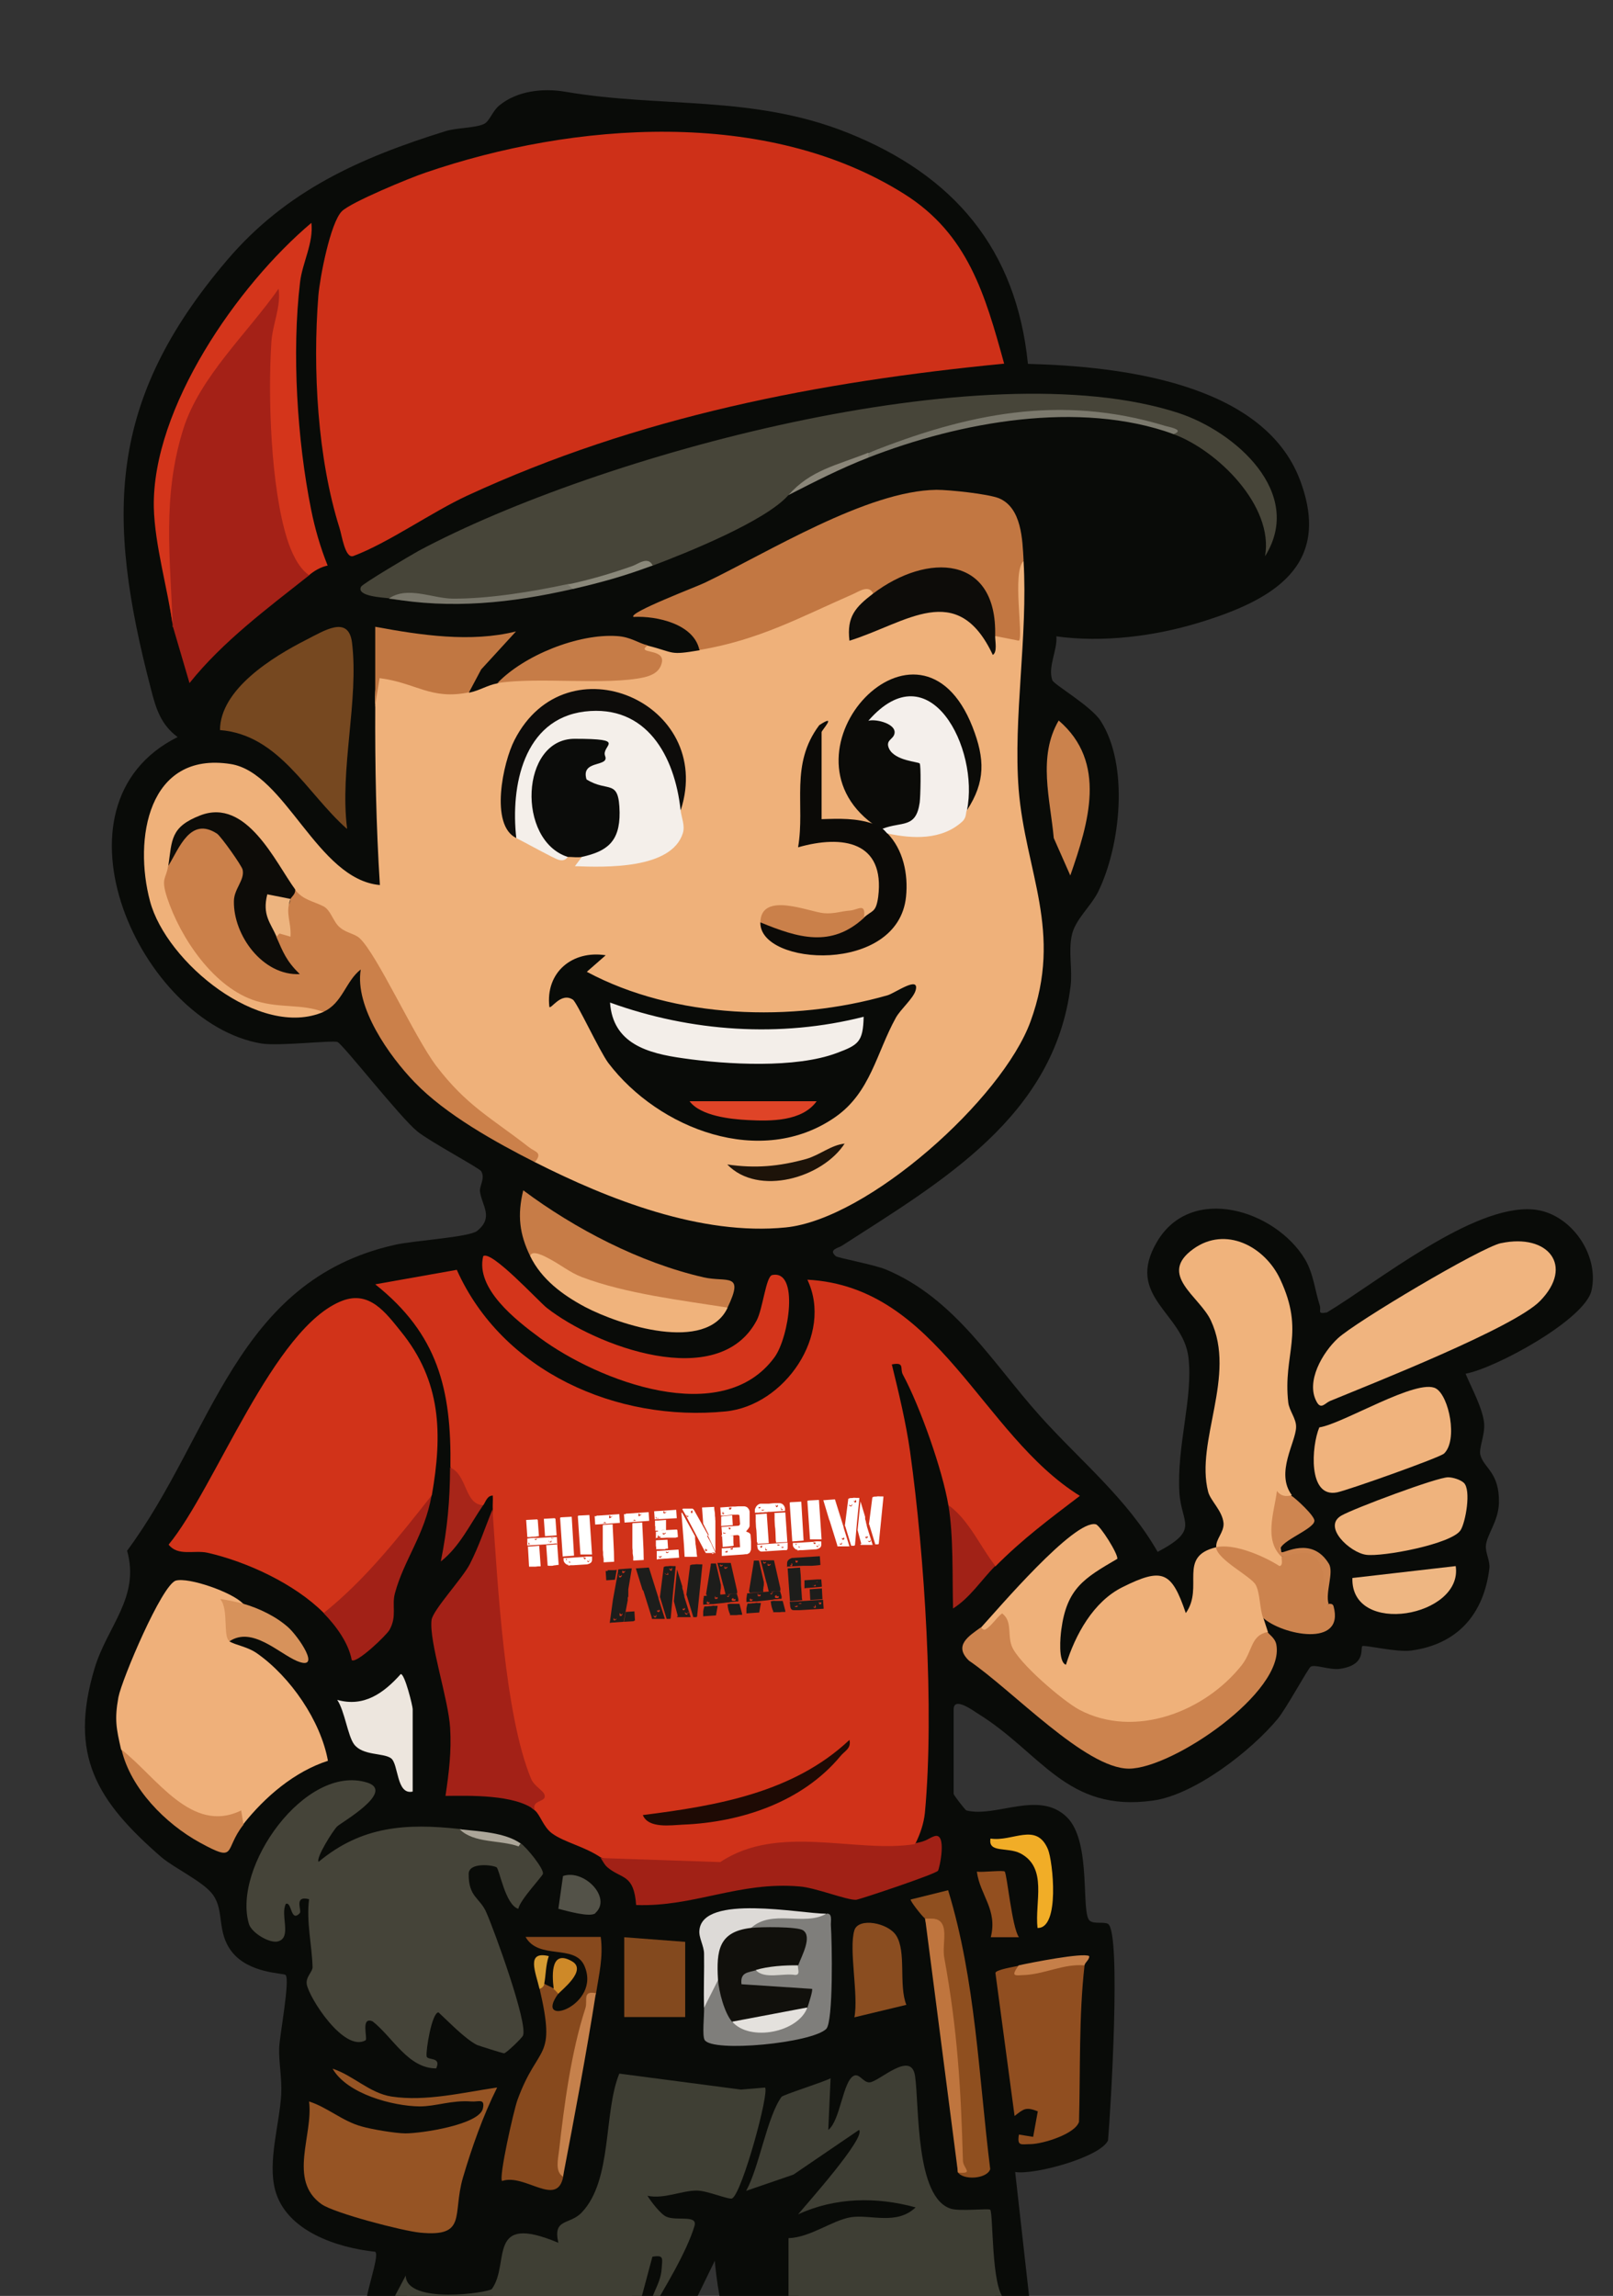 <?xml version="1.0" encoding="UTF-8"?>
<svg id="Laag_1" xmlns="http://www.w3.org/2000/svg" version="1.1" xmlns:xlink="http://www.w3.org/1999/xlink" viewBox="0 0 555.8 791.2">
  <rect x="0" y="0" width="555.8" height="791.2" fill="#333333" stroke="none"/>
  <!-- Generator: Adobe Illustrator 29.0.1, SVG Export Plug-In . SVG Version: 2.1.0 Build 192)  -->
  <defs>
    <style>
      .st0 {
        fill: #f4efeb;
      }

      .st1 {
        fill: #ce8928;
      }

      .st2 {
        fill: #efb07a;
      }

      .st3 {
        fill: #83491e;
      }

      .st4 {
        fill: #a22117;
      }

      .st5 {
        fill: #cc834e;
      }

      .st6 {
        fill: #d4351b;
      }

      .st7 {
        fill: #ede6de;
      }

      .st8 {
        fill: #1d1309;
      }

      .st9 {
        fill: #a32117;
      }

      .st10 {
        fill: #3f3f34;
      }

      .st11 {
        fill: #a12116;
      }

      .st12 {
        fill: #454439;
      }

      .st13 {
        fill: #ce3018;
      }

      .st14 {
        fill: #0d0c08;
      }

      .st15 {
        fill: #fff;
      }

      .st16 {
        fill: #1e0a04;
      }

      .st17 {
        fill: #7b796d;
      }

      .st18 {
        fill: #0b0c0a;
      }

      .st19 {
        fill: #cb824c;
      }

      .st20 {
        fill: #c6814c;
      }

      .st21 {
        fill: #764820;
      }

      .st22 {
        fill: #e4e1dd;
      }

      .st23 {
        fill: #79776b;
      }

      .st24 {
        fill: #f4efea;
      }

      .st25 {
        fill: #efb17a;
      }

      .st26 {
        fill: #0d0c0a;
      }

      .st27 {
        fill: none;
      }

      .st28 {
        fill: #d7925b;
      }

      .st29 {
        fill: #474539;
      }

      .st30 {
        fill: #a42117;
      }

      .st31 {
        fill: #0b0a07;
      }

      .st32 {
        fill: #090b08;
      }

      .st33 {
        fill: #c67f49;
      }

      .st34 {
        fill: #cd844e;
      }

      .st35 {
        fill: #d7d5cf;
      }

      .st36 {
        fill: #934f1f;
      }

      .st37 {
        fill: #ce8550;
      }

      .st38 {
        fill: #c27742;
      }

      .st39 {
        fill: #535248;
      }

      .st40 {
        fill: #c17742;
      }

      .st41 {
        fill: #11100c;
      }

      .st42 {
        fill: #8a4d20;
      }

      .st43 {
        fill: #904e20;
      }

      .st44 {
        fill: #bf753e;
      }

      .st45 {
        fill: #87491d;
      }

      .st46 {
        fill: #7f7e7b;
      }

      .st47 {
        fill: #3e3e34;
      }

      .st48 {
        fill: #edb47f;
      }

      .st49 {
        fill: #c67c47;
      }

      .st50 {
        fill: #eeb682;
      }

      .st51 {
        fill: #cb804a;
      }

      .st52 {
        fill: #df4427;
      }

      .st53 {
        fill: #f3eee9;
      }

      .st54 {
        fill: #ca804a;
      }

      .st55 {
        fill: #8f4f1f;
      }

      .st56 {
        fill: #f1ad27;
      }

      .st57 {
        fill: #1d1d1b;
      }

      .st58 {
        fill: #d13319;
      }

      .st59 {
        fill: #0d0c09;
      }

      .st60 {
        fill: #d69b32;
      }

      .st61 {
        fill: #f0b37c;
      }

      .st62 {
        fill: #f0b37d;
      }

      .st63 {
        fill: #d03219;
      }

      .st64 {
        fill: #965424;
      }

      .st65 {
        fill: #f0b47f;
      }

      .st66 {
        fill: #a72519;
      }

      .st67 {
        fill: #8a8679;
      }

      .st68 {
        fill: #0b0b08;
      }

      .st69 {
        fill: #efb37d;
      }

      .st70 {
        fill: #8a887a;
      }

      .st71 {
        fill: #aca699;
      }

      .st72 {
        fill: #dddad7;
      }

      .st73 {
        clip-path: url(#clippath);
      }

      .st74 {
        fill: #c77c47;
      }

      .st75 {
        fill: #a12217;
      }
    </style>
    <clipPath id="clippath">
      <rect class="st27" x="9.7" y="12.6" width="555.8" height="778.6"/>
    </clipPath>
  </defs>
  <g class="st73">
    <g>
      <path class="st32" d="M139,798.7c-3.6-.4-11.5,1.7-12.8-2.7-1.2-3.7,4.8-18.4,3.1-20-13.1-1.4-30.7-7.1-34.5-21.3-2.6-9.9,1.5-22.6,2.1-32.9.3-5.6-.9-11.3-.7-16.2.2-4.3,3.8-23.4,2.2-25-.7-.7-12.7-.4-18.6-8.1-5.2-6.8-2.4-13.9-6.4-19.5-3.2-4.5-13.2-9.1-17.8-13-22.3-19.4-32-35.1-23-65.1,4.4-14.6,15.7-24.4,11.2-40.5,29.6-39.9,37.2-93,92.2-105.4,6.5-1.5,25.6-2.6,28.4-4.8,5.8-4.7,1.7-8.6,1-13.5-.3-2,1.9-4.6.4-7.1-.7-1.1-17.7-10.2-22-13.7-6.1-5-25.6-30-27.5-30.8-1.7-.7-20.1,1.5-26.3.5-41.7-7.1-75.7-82.2-28.8-105.6-5.8-4.3-7.5-9.9-9.2-16.6-15.6-59.7-14.9-99.4,26.2-147.7,20.4-24,45.8-35.3,75.3-44.5,3.9-1.2,10.5-1.1,13.3-2.5,1.9-.9,2.9-4.5,5.3-6.4,6.1-5,15-6,22.6-4.7,33.2,5.7,64.6,1,97.5,14.2,36.4,14.6,58,39.9,62,79.6,31.1.8,80.9,6.3,93.7,39.9,11.3,29.8-9.4,41.5-34.5,49.2-15.6,4.8-33.4,7-49.4,4.8.4,4.8-3,10.4-1.4,15.1.5,1.5,13.4,8.9,16.7,14.1,9.8,15.3,6.8,43.1-.9,58.8-2.5,5.1-8,9.6-9.1,15.1-1.2,5.7.3,11.8-.4,17.4-5.6,45-44.5,67.4-78.8,89.5-1.2.8-4.8,1.3-2.1,3.6.7.6,13.2,2.9,17.3,4.6,23.8,10,36.6,32.1,53.1,50.5,13.8,15.4,29.9,28.3,40.5,46.8,14.6-7.7,8.2-9.7,7.5-20.3-1-16.3,4.8-32.9,3.1-46.8-1.9-15.4-22-20.9-10.8-39.8,11.8-20,40.8-10.9,51,6.1,2.9,4.9,3.4,10.8,5.1,16,.5,1.8-1.1,2.9,2.4,2.3,17.5-10.5,50.3-37.3,71.1-35.5,12.8,1.1,22.9,15.5,20.1,27.9-2.2,10-33,26.8-43.4,28.7,2,4.8,6,12.1,6.4,17.2.3,4-1.9,8.5-1.3,10.8,1.2,4.6,6.6,5.9,6.4,16.5-.2,6.5-4.2,10.9-4.5,14.8-.2,2.4,1.5,5.2,1.2,7.8-1.9,15.6-10.8,26.1-26.9,28.3-5.2.7-16.3-2.1-16.9-1.5-.7.8,1.4,6.5-7.7,7.8-3.6.5-8.7-1.7-10.1-.7-.9.6-8.4,14.4-11.3,17.9-9.1,11-28.6,26.2-43,28.2-29.8,4.2-38.5-16.5-60.4-30-1.6-1-8.3-6-8.3-1.4v29.1c0,.4,4,5.6,4.4,5.7,10.2,2.6,25-7.1,34.6,2.3,8.8,8.6,4.6,33.5,8,35.8,1.6,1.1,4.8.2,6.2,1,4.6,3,.9,64.3,0,74.6-2.5,5.7-25.2,12-32,10.9l4.9,43.7c-2.5.4-5.8-.5-8.1,0-4.5.2-6.7-3.6-6.5-11.4l-1.1-15.8c-18.9,1.2-21.1-8.1-24.2-23.4l-2.3-26.7c-6.2,4.5-11.9,5.9-16.9,4.1-3.4,17.4-14.8,25.4-12.4,2.3-11.1-4.4-20.5,22.6-19.5,27.1.3,1.2,6.8-1.1,8.7-2,9.2-7.3,36.1-26.4,22.4-2l-9.2,11.5c10.4-2.4,43.7-1.6,25.8,10.8-14-.8-23.3,1.9-35.9,7.3.5,9.5,0,18.6-1.8,27-5.4-1.4-9.7-1.1-12.9.8-2.6-.1-7.8.7-9.4-.3-2.8-1.7-4.8-18.3-5.1-22.4l-7.7,15.8c-.5,1.9-2.7,2.6-3.6,3.6-1.1,5.4-16.4,5.2-18.6,2.9-1.3-1.3,5.6-37.7,15.7-24.4l4.1-9.4c-5.9,1.7-16.9-6.5-14.3-11.8,1.9-3.8,25.8-5.2,29.6-2,4.3-9.9,7.1-20.4,9.2-31-14.9-1-29.9-2.5-44.7-4.5-.9,17.2-5.2,32.6-12.7,46.1-5.5,2.1-8.6,5.4-9,9.8-5.2-.3-10.3-.7-15.6-1.2-3.9,23.4-17.2,24.2-38.4,17.8l-.4,1.8c6.5,1.2,6.6,6.3-.4,5.9h0Z"/>
      <path class="st10" d="M139,798.7l4-1.6-8.8-2.3,5.6-10.6c.2,10.1,28.8,5.9,29.7,4.6,6.4-8.9-2.1-26.4,22.9-15.9-2-8.6,3.9-6,8.1-10.5,10.6-11.2,7.4-34.4,12.9-47.8l41.9,5.5,8.3-.7c1.6,1.5-7.8,36.1-11.3,38.2-1,.6-8.6-2.7-12.2-2.7-5.3,0-11.2,3-17,1.8,1.2,2,4.6,6.4,6.5,7.2,3.5,1.6,10.9-.8,9.7,3.2-2.6,8.8-10.5,21.9-15.4,30-.6-5.4,3.8-9.4,4.1-15.4.2-3.4.9-4.7-3.2-4l-6.5,24.3c5.8,0,11.6,1.2,16.2-3.2-1,1.2,0,5.9-5.6,5-30.1-.3-60.5-1.3-89.9-5h0Z"/>
      <path class="st47" d="M260.4,802l3.2-9.7c4,0,3.8,10.7,8.1,8.1v-29.1c7.4-.2,15-6.1,21.4-7.2,6.8-1.1,15.8,2.9,22.4-3.4-13.5-3.7-27.7-3.5-40.5,2.4,2.7-3.3,23.5-26.5,21-29.1l-22.6,15.4-16.3,5.6c4.5-8.1,7.2-25.5,12.2-32.4.5-.7,14.8-5.2,16.9-6.4l-.8,17.8c4.2-3.2,5-17,8.9-18.7,1.9-.8,3.2,2.5,5.4,2.3,3.2-.2,14.3-11.2,15.6-2.2,1.5,10.1,0,42.2,12.5,45.8,3.1.9,12.9-.2,13.4.3,1.1,1.1.3,26.8,4.9,30.8-26.3,5.7-58.9,10.9-85.8,9.7h0Z"/>
      <path class="st25" d="M184.3,400.5c-5-5.1-12.3-10.4-21.9-16-16-16.5-29.1-35.6-39.4-57.3-5.7-2.9-9.9-6.9-12.8-11.8-6.8-1.6-9.6-4.5-8.4-8.7-1.3.8-2.6.9-3.9.1-8.4-18.2-31.1-38.7-39.8-8.2l2.6,3.1c1.3,25.9,23.4,44.3,49.5,43.2l1.3,3.8c-21.9,9.5-54.2-17.1-59.8-38.1-5.7-21.3-.8-51.8,27.8-47.3,18.9,3,29.8,39.8,51.4,41.7-1.3-20.5-1.7-40.9-1.6-61.5-.6-10,1.9-13.9,7.5-11.9,7.3,3.1,14.8,4.5,22.2,4.3l2.7,2.8c3.5-.7,6.3-2.6,9.7-3.2l9.7-4c15.7,1.6,30.3.6,43.7-3.2-4.7-.9-7.4-5.4-1.6-5.8,9.5,2.4,7.2,3.4,17.8,1.6l3.7-4c17.7-4.7,34.7-11.2,51-19.7,4.2-1.4,6.9-.3,5.2,4.2-.1,3.2-1.8,7-4.9,11.5,16.7-7.2,41.4-17.6,46.7,8.3,0,.3-3.1-5.5.3-5.2,0-2.7,1.7-3.5,5.2-2.4-.9-7.7-.8-15.2.4-22.7l4.1-.7c1.5,25.9-3.6,53.9-1.7,78.6,2.3,28.5,15.4,49,4.1,80-9.7,26.7-56,68.2-84.4,71-29.1,2.9-60.9-9.6-86.4-22.5h0Z"/>
      <path class="st63" d="M155.2,505.7c.4-26.9-4.3-45.9-25.9-63.1l28.1-5c15.7,35.1,55.1,52.5,92.6,48.8,20.4-2,37.2-26.5,28.2-45.4,45.2,2.4,59.9,53.4,93.9,74.5-10.5,8-19.8,14.9-29.1,24.3h-4c-4.8-6.6-8.9-13.6-12.2-21-2-12.1-9.8-34.2-15.7-45.1-1.1-2.1.8-4.4-3.8-3.5,2.4,9.8,4.9,20.2,6.3,30.1,5,35.8,8.4,88.9,5.1,124.4-.4,3.8-1.6,7.2-3.2,10.5l-2.2,3.6c-18.8-1.5-37.1-1.1-55,1.3-14.1,6.8-37,5.6-51.3,0-5.6-3.8-12.6-5.2-16.8-8.3-3-2.2-4.1-6.5-5.9-7.9-2.6-1.9-3.6-3.5-.9-5.4-14-28-16.9-67.1-13.6-98.2-.1-1.6.1-3.2,0-4.9-1.9,0-2.4,2-3.2,3.2-5.1,3.5-8.9-.8-11.3-13h0Z"/>
      <path class="st13" d="M346.2,125.3c-64.6,6.3-126.1,18.2-185.2,45.5-12.3,5.7-27.2,16.3-39.2,20.8-2.9,1.1-4-7.2-4.8-9.6-7.6-24.1-9.3-54.8-7.3-80.1.5-6.1,4.1-25.1,8.1-29.1,3.1-3.1,23.4-11.5,28.8-13.3,51-17.5,117.5-22.5,164.9,7.3,22,13.8,27.9,34.6,34.5,58.5Z"/>
      <path class="st58" d="M148.7,515.4c-3.5,10-25,39.1-33.8,40.4-1.1.2-2.3.1-3.4,0-10-10-26.4-17.6-40-20.7-4.6-1-10.2,1.3-13.4-2.8,16.1-19.5,36.2-75.2,60-84.1,9.2-3.4,14.7,4,20,10.6,14,17.2,14.4,35.3,10.7,56.5h0Z"/>
      <path class="st29" d="M134.1,206.2c-1.8-.3-11.4-.6-9.7-4,.6-1.1,17.2-10.9,19.9-12.4,61.8-33,194.7-69.3,261.7-47.5,19.6,6.4,43.6,27.5,29.9,49.4,3.1-17.4-16.5-36.6-31.6-42.1-29.7-14.1-72.3-5-105.2,6.5-9.6,4-18.7,8.8-27.5,14.6-7.9,8.9-34.9,19.8-46.9,24.3-9.5,2.4-19.2,4.6-29.1,6.5-19.8,5.5-40.3,7.2-61.5,4.9h0Z"/>
      <path class="st12" d="M179.4,635.2c2.1,1.5,7.9,8.6,7.7,10.5,0,.7-8,9.1-8.5,12.1-4.5-1.3-6.5-13.7-7.5-14.3-1.3-.8-9.5-1.8-9.6,2.2-.1,8.2,3.9,8.2,6.1,13.4,2.7,6.1,14.4,38.2,12.6,42.4-.4.9-5.7,6-6.5,6.1-.5,0-9-2.7-9.4-2.9-4.2-2.2-9.6-7.9-13.2-11.2-2.3,0-4.4,13.1-4.1,15.1.2,1.6,5.2,0,3.3,4.2-9.7,0-14.9-10.7-21.9-16.2-4.2-1.8-1.7,5.7-2.4,6.5-7.4,4.3-19.5-14.6-20.3-19.3-.4-2.6,2.1-4.3,2-6-.2-7.4-2.2-15.5-1.2-23.3-5.4-1.4-2.4,3.9-3.2,4.8-3.2,3.4-2.7-4.1-4.8-3.2-2,3.8,2.1,11.5-2.6,12.9-2.8.9-9.1-2.8-10.1-5.9-5.9-19.6,19.4-55.4,40.7-48.8,9.9,3.1-9,13.8-10.3,15.1-1.4,1.3-7.5,11-6.4,12.2,14.9-12.4,30.2-13.3,48.6-11.3l21,4.9h0Z"/>
      <path class="st2" d="M83.9,552.7c-3.1,2-4.1,5.5-2.8,10.2l-2.1,2.7c2.2,1.4,6.2,1.8,9.6,4.2,11.5,8.1,21.9,23.2,24.4,37-11.5,3.7-21.7,12.4-29.2,21.9-19.6,3.6-32.8-10.6-42.1-25.9-1.6-7.1-2.3-10.2-.9-17.9,1.2-6.2,15-38.8,19.8-40.2,4.5-1.2,19.4,4,23.1,7.9h0Z"/>
      <path class="st25" d="M338.1,560.8c5.7-6.2,32.1-37.3,39.5-35.5,1.5.4,7.7,10.2,7.4,11.9-11.5,6.7-17.4,10.2-19.3,24.4-.3,2.2-1.2,11.2,1.6,12.1,3.2-10.3,9.4-21.7,19.4-26.7,14-7,17-5.4,21.9,8.9,6.4-9-3-19.5,10.5-22.7,9.8,3.8,23.8,13.1,16.2,24.3.5,1.6,1.1,3.3,1.6,4.9-6.5,23.5-35.6,39.5-59.4,32.5-12-3.5-32.5-20.2-32.9-33.5-2.6,3.3-7.2,4.8-6.5-.7h0Z"/>
      <path class="st30" d="M106.6,198.2c-14.4,11.4-29.9,22.9-41.3,37.2l-5.7-19.4c-5.2-33.1-7.2-61,11.8-90.2,2.3-3.6,19.9-26.3,21.5-27.2,3.2-1.7,4.6-.3,6.6,2.6-4.4,29.4-6.4,65.8,7.3,92.8l-.2,4.2Z"/>
      <path class="st38" d="M352.7,193.3c-4,3.8,0,25.9-1.6,27.5l-8.1-1.6-3.2-2.6c-.2-22-21.1-20.9-35.1-10.7l-3.8-1.3c-1.5-3.3-5-.7-7.1.2-18.3,8-32.1,15.7-52.8,19.2-1.9-9-14.7-11.8-22.7-11.4-2.1-1.4,22.5-10.7,24.6-11.8,21.7-10.4,55.8-31.7,79.8-32,4.5,0,17.7,1.4,21.5,2.9,7.9,3.3,8.1,14.4,8.5,21.4h0Z"/>
      <path class="st61" d="M444.9,515.4c-3.5,6.6-4.5,13.6-3.2,21,4.9-.4,4.1,3.7-.3,5.8-1.1.5-19.7-7.3-22.3-9-.3-2.7,2.7-5.1,2.5-8.3-.4-4.3-4.5-7.7-5.3-10.8-4.5-17.5,9.9-40,.9-59.1-3.9-8.3-18.4-15.7-6-24.6,11.1-8,24.6-.9,29.9,10.4,8.7,18.5.9,25.8,2.8,42.5.3,2.8,2.8,5.6,2.7,8.5-.1,5.3-7.2,15.7-1.5,23.4h0Z"/>
      <path class="st51" d="M58,298.5c5.6-25.3,26.2-15.6,28.7,4.4-6.2,9.8-.7,21.8,8.5,27.4-1.7-2.9-3.1-5.4,0-7.5-.4-6.6,1.2-10.9,4.9-13-2.4-3.3-2.4-3.5,1.6-3.2,2.6,3.5,6.1,3.9,9.7,5.7,2.6,1.3,3.4,5.4,5.7,7.3,2.2,1.9,5.2,2.2,6.8,3.7,6,5.5,18.8,33.9,26.4,44,10.5,13.8,19.1,18,31.9,28,2.3,1.8,4.9,1.8,2.1,5.2-13.6-6.9-30.7-16.4-41.4-27.5-8.8-9.1-20.7-25.9-18.6-38.9-5.2,4-6.3,11.7-12.9,14.6-7.6-2.8-14.7-1.2-23-3.7-14.6-4.4-26.2-21.7-30.8-35.6-2.3-7-.3-6.5.3-10.9h0Z"/>
      <path class="st9" d="M169.7,520.3c1.8,25.2,4.1,70.5,13.3,92.7,1,2.4,3.8,3.8,4.5,5.2,1.4,3.1-4.6,1.8-3.2,5.6-6.8-5.4-22.4-5-30.8-4.9,1.2-8,2.1-15.3,1.6-23.5-.6-9.9-7.3-29.7-6.4-37.1.4-3.4,10.7-14.4,13.2-19.3,3.2-6.3,5.2-12.4,7.8-18.9h0Z"/>
      <path class="st65" d="M517.3,428.4c16.1-3.4,25.2,7.8,13.4,19.9-8.9,9.2-57.6,28.4-72.4,34.5-1.7.7-3.1,3.1-4.6.3-3.9-7,2.1-17.1,7.3-21.9,6-5.6,49.2-31.3,56.2-32.8h0Z"/>
      <path class="st64" d="M171.3,719.4c-4.9,9.8-8.7,20.6-11.8,31.1-3.7,12.8,1.6,20.5-14.8,18.9-6-.6-29.5-6.7-33.9-9.8-11.7-8.3-2.8-23.8-4.3-35.4,6.3,2,11.5,6.8,18.1,8.6,3.4,1,11.8,2.4,15.1,2.4,5.6,0,25.5-3,26.7-8.6.8-3.6-1.6-2.2-4-2.4-6.9-.5-12.1,1.7-17.8,1.7-9.3-.1-25-4.3-30-13,7.1,2.3,12.7,8.4,20.3,9.6,11.8,1.8,24.7-1.4,36.3-3.1h0Z"/>
      <path class="st6" d="M59.6,216c-1.8-13.1-6.3-28.2-6.6-41.2-.6-34.2,28.9-76.6,54.3-98,.8,6.9-3.1,13.7-3.9,20.4-2.9,24.2-1,54.5,3.8,78.4,1.3,6.5,3.2,13.1,5.7,19.3-2.4.5-4.6,1.8-6.4,3.3-3.8-2.5-6.3-8.4-7.6-12.6-5.6-17.9-6.6-48.8-5.4-67.6.4-6.3,3.4-12.3,2.5-18.5-10.7,15.3-27.1,30.3-32.8,48.2-7.5,23.8-4.4,45.2-3.7,68.4h0Z"/>
      <path class="st21" d="M119.5,285.6c-13.8-12.2-23.3-32.4-43.7-34,.1-14.1,18.1-25.2,29.7-31.1,6.3-3.2,14.6-8.6,15.8,1,2.4,19.8-4.3,43.6-1.7,64h0Z"/>
      <path class="st5" d="M436.8,562.4c.2.7,2.6,2,3,4.4,3,16.3-35.8,42.7-50.8,42.7s-40.1-27-55.1-37.2c-5.4-5.2-.2-8.4,4.1-11.5,0,0,.8,1.2,1.6.7,2.1-1.2,3.7-4,5.7-5.5,3.6,2.7,1.8,7.2,3.3,11.2,2.1,5.7,17.7,19,23.3,22,19.1,10.1,43.3.7,56-15.4,3.8-4.9,3-10.2,8.9-11.4h0Z"/>
      <path class="st11" d="M315.4,635.2c4-.7,4.3-1.6,6.5-2.4,4.6-1.6,1.8,11.3,1.3,11.9-1,1.2-26.7,9.8-28.2,10-3.1.2-14-4.2-19.5-4.6-20.8-1.8-36.3,7.1-56.3,6.4-.8-10.8-4.9-8.8-9.9-13-1.2-1-2-3-2.4-3.2l41.3,1.4c20-13.4,46.8-2.9,67.1-6.2h0Z"/>
      <path class="st6" d="M166.5,432.9c2.8-2.2,19,15.5,21.9,17.8,16.8,13.2,59.1,29.1,72.3,4.4,2.2-4.1,3.2-15.3,5.4-15.7,9.3-1.9,5.8,21.4.8,28.3-18,24.7-60.7,8.2-80.8-6.6-8.4-6.2-22.3-17-19.6-28.2h0Z"/>
      <path class="st43" d="M351,677.3c2.2,3,.5,1.5.6,1.5,2.9-.6,19.6-4,21-3.3.5.3.8,1,1.1,1.8-2,17.9-1.4,36-1.9,53.9-1.3,4.2-12.3,7.6-16.6,7.7-3.3,0-4.8.9-4.1-3.3l4.9.8,1.6-8.8c-4.1-1.6-4.8-.9-8,1.6l-6.6-49.3c.1-1.1,6.4-2.1,8.2-2.5h0Z"/>
      <path class="st62" d="M494.8,478.5c4.5,2.6,7.6,17.8,2.8,22.4-1.4,1.4-33.3,12.7-36.9,13.4-10.1,2-8.8-16-6.1-22.4,8.1-1.2,33.8-17.1,40.2-13.4h0Z"/>
      <path class="st74" d="M182.7,432.9c-3.7-7.6-4.5-14.1-2.4-22.7,17.8,13.3,40.3,25,62.2,30,8,1.8,14.1-1.9,8.2,10.4l-4.7,2.5c-20.7-.9-47-7.6-63.3-20.3h0Z"/>
      <path class="st45" d="M192.4,687c-9,12.3,15.2,4.2,8.9-9.7-3.4-7.4-15.7-1.8-20.2-9.8h25.9c.9,7-.6,12.8-1.6,19.4-6,16.5-10.7,42.9-11.3,63.1-2.1,11-13.2-1.1-21.1,1.6-1.2-1.2,4-24.3,5.3-27.9,7.2-19.8,13.5-13.2,7.6-38.5-.1-1.9.4-2.4,1.6-1.6,1,.6,2.2,1,3.2,1.6,1.6-.5,2.1,0,1.6,1.6h0Z"/>
      <path class="st69" d="M504.4,511c2.6,2.5.6,13.6-1.1,16.3-3,4.8-27,9.3-32.6,8.5s-15.1-9.7-8.5-13.5c4.1-2.4,33.2-13.3,36.8-13.2,1.6,0,4.2.8,5.4,1.9Z"/>
      <path class="st46" d="M284.7,659.5c2.3-.4,1.5,2.7,1.6,4,.4,5.5.9,33.2-1.6,35.7-5,4.9-39.2,8.2-41.9,3.8-.9-1.5-.1-8.4-.2-11.1.3-6.1,1.9-9.3,4.9-9.7,4.3,1.6,7.1,10.6,4.9,14.6,9.1,2.3,18.2.6,25.9-4.9-1.6-.7-2.4-2-3-3.5l-17.7-1.2c-9.6-2.1-3.5-15.1,2.8-8.2,6.6.5,13.1.8,14.6-1.6-2.3-1.9-2.3-5.1,0-9.6-7.4.9-12.8-.2-16.1-3.3-1.7-4.5,1.7-4.7,5.9-4.8,6.7.5,13.4.5,20-.1h0Z"/>
      <path class="st40" d="M129.3,243.5c0-9.1,0-18.4,0-27.5,15.7,2.9,32.9,5.5,48.5,1.6l-12,13.1-4.2,7.9c-13.2,2.7-18.2-3.3-30.8-4.9l-1.6,9.7h0Z"/>
      <path class="st55" d="M318.7,661.1c-1-.7-5.2-6.1-4.9-6.5l12.9-3.2c9.5,31.1,10.5,63.9,14.5,96.1-1,3.4-9.4,4-11.2,1-1.2-28-3.8-55.9-7.9-83.9-1.9-.3-3.1-.9-3.4-3.5h0Z"/>
      <path class="st5" d="M419,533.2c6-1.4,16.1,2.8,21.9,6.5,1.5-.3.4-3,.8-3.2,13.3-7.3,18.1,4.5,14.8,17.1l1.4-.9c.8,0,1.3,0,1.6.8,4,14.5-17.9,9.9-24.3,4-1.2-3.5-1-8.5-2.5-11.3-1.6-3-13.2-8.6-13.7-13h0Z"/>
      <path class="st4" d="M148.7,515.4c-2.4,13.6-9.5,22.1-12.6,33.6-1.2,4.3.8,7.9-1.9,12.7-1,1.8-11.3,11.7-13,10.4-1.1-6-5.5-11.9-9.7-16.2,14.5-11.6,25.8-26.1,37.2-40.5h0Z"/>
      <path class="st61" d="M250.7,450.7c-7.4,15.6-37.1,6-49.1-.3-7.7-4.1-15-9.5-18.9-17.5.4-2.5,5.3.2,6.4.8,3.9,2,7.2,4.8,11.4,6.4,15,5.7,34.3,8,50.1,10.5h0Z"/>
      <path class="st49" d="M223.2,222.4c-4.3,3.1,5.7.9,4.9,5.7-.6,3.3-3.2,4.6-6.1,5.3-13,2.9-36.4-.2-50.6,2,9.2-9.6,27.9-17.1,41.2-16.2,4.8.3,7.2,2.4,10.6,3.2h0Z"/>
      <polygon class="st3" points="236.1 669.2 236.1 695.1 215.1 695.1 215.1 667.6 236.1 669.2"/>
      <path class="st7" d="M142.2,617.4c-5.7,1.3-4.8-9.6-7.5-11.5s-9.7-.8-12.7-4.8c-2.2-3-3.2-11.4-5.8-15.3,9.2,2.6,16-2.3,21.9-8.9,1.4,0,4.1,11,4.1,12.1v28.3Z"/>
      <path class="st19" d="M368.8,301.7l-5.7-12.9c-1.2-13.4-5.6-28,1.7-40.5,16.8,14.4,10.3,35.3,4,53.4h0Z"/>
      <path class="st42" d="M294.4,665.2c1.4-4.5,11.6-2.6,14.4,1.8,3.6,5.6.8,17.1,3.5,23.9l-17.9,4.3c1.5-7.6-2-23.5,0-30Z"/>
      <path class="st50" d="M501.6,539.7c2.6,17.5-36.2,24.4-35.6,4.1l35.6-4.1Z"/>
      <path class="st34" d="M41.8,602.9c12,9.3,24.2,29.4,41.3,21l.8,4.9c-6.9,8.7-2,13.3-15,6.2-11.9-6.5-23.9-18.7-27-32h0Z"/>
      <path class="st44" d="M318.7,661.1c.8.5,5-1.1,6.3,2.7,1,3-.3,7.5.4,11,4.5,24.7,5.7,44.7,6.4,69.7,0,2.8,4,4.7-1.7,4.2l-11.3-87.4h0Z"/>
      <path class="st72" d="M284.7,659.5c-7.5,4.4-18.7-1.7-25.9,4.9-.7,2.6-2.9,4.6-6.6,6.2-.5,5.8-2.1,9.7-4.7,11.6l-4.9,9.7c-.2-6.2.1-12.4,0-18.6,0-2.7-1.9-5.6-1.6-8.1,1.1-12.6,35-5.7,43.7-5.7Z"/>
      <path class="st28" d="M83.9,552.7c5.3,1.5,11.3,4.4,15.4,8.1,3.4,3,11.9,15.3,3,11.6-6.3-2.7-15.4-12-23.2-6.8-2.4-1.5-.2-11-3.2-14.5.3-.2,6.7,1.2,8.1,1.6h0Z"/>
      <path class="st75" d="M342.9,539.7c-4.8,4.8-8.6,10.9-14.5,14.6-.3-11.2.2-24.7-1.6-35.6,7.1,5.1,10.9,14.2,16.2,21Z"/>
      <path class="st17" d="M299.2,156.1c33.8-13.5,66.1-20.4,102.4-9.3,1,.3,6.9,1.3,2.8,2.8-32.6-11.8-73.7-4.2-105.2,8.1-1.4-.5-1.4-1,0-1.6h0Z"/>
      <path class="st37" d="M444.9,515.4c1.4.8,8.4,7.2,8,8.8-.3,3.1-14.4,7.8-11.3,10.7.7.6,10.4-5.7,16.3,4,1.8,3-1.3,9.9-.1,13.8-.2,0-.8,1.4-1.6,1.6.2-5.8,1.4-17.6-6-19.2-.9-.2-8.2,1.1-8.6,1.4-6.2-5.8-2.5-15.5-1.6-22.7,1.9,2.6,4.6,1.5,4.8,1.6h0Z"/>
      <path class="st56" d="M357.5,664.4c-1-8.9,3.6-20.7-5.9-25.7-4.5-2.3-11.2,0-10.3-5.1,7.7,1.2,15.8-5.8,19.8,3.7,1.7,4.1,4.2,27.4-3.6,27.1h0Z"/>
      <path class="st66" d="M166.5,518.7c-4.5,6.5-8.1,14.3-14.6,19.4,2.3-11.6,3.1-20.6,3.2-32.4,6,2.6,4.9,12.7,11.3,13Z"/>
      <path class="st36" d="M346.2,645c.8.8,2.5,19.3,4.9,22.6h-9.7c2.4-9.6-3.7-14.4-4.8-22.6,2,.3,9.1-.6,9.7,0h0Z"/>
      <path class="st20" d="M205.3,687c-3.2,20.4-7.4,42.7-11.3,63.1-2.8-1.7-1.7-6-1.4-8.7,1.8-16,4.2-34.2,9.1-49.3.9-2.7-1.2-6.2,3.7-5.2h0Z"/>
      <path class="st39" d="M205.2,659.3c-1.8,1.6-10-.8-12.8-1.5l1.6-11.3c7.3-2.5,17,7.6,11.1,12.8Z"/>
      <path class="st23" d="M197.2,203c-20.9,4.8-41.8,7-63.1,3.2,6.4-4.3,14.8,0,21.8.1,12.4.1,27.6-2.4,39.7-5,1.4,0,2.1,0,1.6,1.6h0Z"/>
      <path class="st33" d="M351,677.3c4-.9,22.3-4.5,24.3-3.2.2,1.2-1.5,2.2-1.6,3.2-7.1-.6-13.2,2.8-20.2,3.3-4,.2-5.3.7-2.5-3.3h0Z"/>
      <path class="st67" d="M299.2,156.1v1.6c-9.5,3.7-18.5,8.3-27.5,12.9,7.7-8.7,16.6-10.2,27.5-14.6h0Z"/>
      <path class="st1" d="M190.8,685.4c-.7-5.5-.8-13.6,6.3-9.5,5.4,3.1-3.8,10-4.7,11.2-.5-.5-1-1.2-1.6-1.6Z"/>
      <path class="st70" d="M224.8,194.9c-9.6,3.6-17.5,5.8-27.5,8.1l-1.6-1.6c7.6-1.6,14.7-3.7,22.1-6.3,2.1-.7,5.5-3.6,7.1-.2Z"/>
      <path class="st71" d="M179.4,635.2l-.7,1.1c-6.4-2.3-15.4-1-20.3-5.9,6.7.7,15.7,1.1,21,4.9h0Z"/>
      <path class="st60" d="M185.9,685.4c-1.3-5.7-4.8-13.2,3.2-11.3-1.1,3.2-1,6.7-1.6,9.7-.1.8-.9,1.4-1.6,1.6Z"/>
      <path class="st32" d="M208.6,329.3l-6.4,5.6c30.2,16.2,70.8,17.5,103.6,8.1,2.5-.7,11.2-7,9.7-1.7-.8,2.8-5.1,6.4-6.8,9.4-6.7,12.1-8.7,25.7-20.8,34.2-25.6,17.9-61,4.2-78.3-18.6-3.1-4.2-10.8-20.9-12.2-21.8-4.1-2.7-7.5,3.4-8.1,2.5-1.4-11.9,7.9-19.6,19.4-17.8h0Z"/>
      <path class="st24" d="M234.5,279.1c.3,2.7,1.6,5.3.8,8-3.9,12.5-26.7,11.8-37.2,11.4l2.4-3.2,1-3.6c9-1.5,10.1-9.7,8.1-17.2-9.9-1.2-15.6-8-5.4-14.6-19.7-9.7-23.4,24.8-8.8,31.8l.3,3.6c-.2,0-.8,1.7-3.2,1-1.8-.5-11.4-5.9-14.6-7.5-17.7-53,59.1-67.9,56.7-9.7h0Z"/>
      <path class="st68" d="M333.2,279.1l-2.9-2.2c2.5-12.7-7.2-43-23.4-30.6,4.7,2.3,5.7,6.5,2.5,10.6,10.6,2.5,13.8,10.7,10.5,21.1-3,9.4-7.2,8.9-15.9,7.6-3,3.2-3.5,2.7-3.2-1.6-34.7-25.4,16.1-79.8,34.3-33.5,4.3,11,4.5,18.9-1.9,28.7h0Z"/>
      <path class="st31" d="M297.6,316.3c3-2.8,4.2-1.6,5-7.2,2.4-19.1-12.2-21.5-27.6-17.1,2.5-14.6-2.9-28.5,7.3-42.1,6.4-4.2.8,1.8.8,2.4v30c6.2-.2,11.9-.4,17.8,1.6.2,0,3.1,1.5,3.2,1.6,1.7-.4,2.3,0,1.6,1.6,5.5,5.6,7.3,14.1,6.5,21.9-2.7,26.9-50.5,23.9-50.2,8.9l3.3-2.2c10.4,4.7,20,5.7,30.1-.3l2.3.9h0Z"/>
      <path class="st0" d="M333.2,279.1c-.5.7,0,2.5-1.6,4-7.1,6.5-17.2,6-25.9,4.1-.5-.5-1.1-1.3-1.6-1.6,6.7-2.6,11.5,0,12.8-9,.3-2.2.5-12.8,0-13.5-.5-.6-8.4-.9-10.5-5-1.4-2.9,1.1-3.2,1.7-4.9,1.4-3.7-6.4-5.6-8.9-4.8,21.2-24.4,38.3,9.7,34,30.8h0Z"/>
      <path class="st18" d="M195.6,295.3c-17.6-5.7-16.3-40.7,2.4-40.7s9.1,2.2,10.5,5.9c1.6,4-8.5,1.2-6.4,8.1,7.5,4.7,11.2-.6,11.4,11.4.1,10.1-4.4,13.4-13,15.3-1.3.3-3.4,0-4.9,0h0Z"/>
      <path class="st14" d="M101.7,306.6c.2,1.5-1.3,2.5-1.6,3.2-.3,2.8-2.1,3.6-5.1,2.3,1.5,4.4,1.6,8,.2,10.7,2.4,5.5,3.5,8.4,8.1,12.9-12.8.6-22.9-13.4-22.7-25.1,0-4.3,3.8-7.3,3-10.9-.3-1.4-7.4-11.4-8.8-12.4-9.2-6-13,4.9-16.8,11.1,1.3-9,.7-13.4,11-17.4,16-6.2,25.9,16.2,32.7,25.5h0Z"/>
      <path class="st59" d="M342.9,219.2c0,1.9.8,5.5-.8,6.5-12.3-26.2-29.8-11-49.4-4.9-1-8.3,2.1-11.6,8.1-16.2,18.7-14.2,42.9-13.4,42.1,14.6h0Z"/>
      <path class="st26" d="M234.5,279.1c-2-18.5-11.7-36.4-33-33.9-21.2,2.6-25.6,25.8-23.6,43.6-9.2-4.4-4.6-26.1-.6-33.8,17.9-35,69.1-12.8,57.3,24.1h0Z"/>
      <path class="st54" d="M262,317.9c.2-10.9,16.9-3.6,21.9-3.2,3.5.3,6-.7,8.9-.9s5.6-3,4.9,2.5c-11.3,10.4-22.7,6.9-35.6,1.6h0Z"/>
      <path class="st8" d="M291.1,394c-7.6,11.9-29.8,18.4-40.5,7.3,9.7,1.4,17.7.7,27.2-1.9,4.8-1.4,8.5-4.8,13.3-5.3h0Z"/>
      <path class="st16" d="M221.5,625.5c25.4-3.2,51.9-7.7,71.2-25.9.7,3-1.7,3.8-3.2,5.7-13.1,15.7-34.1,22.7-54.2,23.5-4.2.2-11.9,1.4-13.8-3.3Z"/>
      <path class="st48" d="M100.1,309.8c-1.9,5.1.3,7.6,0,13l-3.8-1.1-1,1.1c-2.1-4.8-5-7.5-3.2-14.6l8.1,1.6h0Z"/>
      <path class="st41" d="M258.8,664.4c3.2-.4,15.9-.5,17.9.8,3.3,2.2-.5,8.9-1.7,12.2-3.9,2.2-8.7,2.7-14.6,1.6-2.6.8-5.4.6-4.9,4.8l24.3,1.6c.4.4-1.2,5.3-1.6,6.5-6.8,5.5-17.5,7.5-25.9,4.9-2.7-3.1-4.6-10.5-4.9-14.6-.6-10.1.3-16.5,11.3-17.8h0Z"/>
      <path class="st22" d="M252.3,696.7l25.9-4.9c-3.1,8.6-19.8,11.9-25.9,4.9h0Z"/>
      <path class="st35" d="M275,677.3c-.3,1,1,3.3-1,3.3-4.3-.7-10.6,1.6-13.6-1.7,4.2-1.3,10.1-1.7,14.6-1.6Z"/>
      <path class="st53" d="M297.6,350.3c-.2,8.8-1.8,9.8-9.3,12.6-14.1,5.3-37.7,4-52.9,1.8-12.2-1.7-24.2-5-25.2-19.2,27.9,10.1,58.7,12.2,87.4,4.9Z"/>
      <path class="st52" d="M281.4,379.5c-5,7-15.9,6.9-23.6,6.5-6-.3-16.4-1.4-20.2-6.5h43.7Z"/>
      <g>
        <path class="st15" d="M181.8,533l4-.3.5,7s0,0,0,0c0,0-.1,0-.1.1h-.9c0,0-.8.1-.8.1-.4,0-.9,0-1.3,0s-.7,0-.9,0l-.4-7.1h0ZM191.8,531.9c-.2,0-.6,0-1.2.1-.6,0-1.3.1-2.3.2l-6.5.4c0,0-.1,0-.1,0v-.3c0,0,0-.2,0-.4v-1.3c0-.2,0-.3,0-.4.8-.1,1.4-.2,2-.2s1.2,0,1.9,0l4.9-.3c.2,0,.3,0,.5,0s.3,0,.5,0h.4c0,0,.1,2.4.1,2.4h-.1c0,0,0,.1,0,.1ZM181.3,523.8l3.8-.2.2.2.4,5.6c-.6,0-1.1.2-1.6.2s-1,0-1.6.1h-.2s-.1,0-.2,0h-.4c0,0-.4-5.9-.4-5.9h0ZM182.1,532.2s.1,0,.2,0,.2,0,.2,0l-.2-.6c0,0-.1,0-.2.2,0,0,0,.2,0,.2h0c0,.1,0,.1,0,.1ZM182.8,532.1s0,0,0,0c0,0,0,.1,0,.1,0,0,.1,0,.1-.1s0,0-.1,0h0ZM182.8,531.9s0,0,0,0c0,0,0,0,.1,0,0,0,0,.1,0,.1s0,0,.2,0c.1,0,.1,0,.1,0s0,0-.2,0h-.3ZM184.3,530.1c0,.1,0,.2,0,.4s.1.2.3.2c0,0,.2,0,.3-.2s.2-.2.1-.4c0,0,0,0,0,0-.1.2-.2.2-.4.3s-.2,0-.2-.1,0-.1-.2,0h0ZM187.4,523.4l3.7-.2.3.2.4,5.7-4,.3-.4-5.9h0ZM188.1,532.5l3.9-.3.5,7s0,0,0,0c0,0,0,0-.1.1h-.1c-.1,0-.4,0-.8.1-.4,0-.8.1-1.2.2-.4,0-.8,0-1.1,0s-.5,0-.5-.2l-.5-7.1h0ZM189.1,530.9s0,0,0,.2c0,.1,0,.2,0,.2,0,0,0,0,0,0s0,0,.1,0,0,0,0-.1,0,0,0-.2c0,0,0-.1-.1-.1h0ZM189.8,531c0,0,0,.2,0,.2s-.1,0-.4.1v.2c.2,0,.3,0,.4,0s.2,0,.2-.2c0,0,0,0,0-.2,0,0,0-.1,0-.2h0ZM190.8,529.9c-.1,0-.2.1-.2.2,0,0,0,0-.2,0,0,0-.2,0-.3-.2,0,0,0,0-.1,0,0,.1,0,.2,0,.3,0,0,.2,0,.3,0,.4,0,.5-.1.5-.4,0,0,0,0,0,0,0,0,0,0,0,0h0Z"/>
        <path class="st15" d="M197,522.7l.8,13.4-3.9.3-.9-13.3.2-.2,3.7-.2h0ZM195.9,539.3c-.4,0-.8-.2-1.1-.5s-.5-.6-.6-1v-.8c0,0,0-.1,0-.1h.2c.1,0,.3,0,.4,0s.3,0,.5,0l4.8-.3c.6,0,1.3-.1,1.9-.2.6,0,1.3,0,2,0,0,.2,0,.3,0,.5,0,.2,0,.3,0,.5,0,.5-.1.9-.5,1.2s-.8.4-1.2.5l-4.7.3h-1c0,0-.5.1-.5.1h-.2s-.2,0-.2,0h0ZM195,537.2s0,0,0,0c0,0,0,0,0,0s0,0,0,.2c0,0,0,.2,0,.2,0,0,0,0,.1,0,0,0,.1,0,.2-.1s.2-.1.1-.2c-.2,0-.4,0-.6-.3h0ZM195.8,537.3c0,0-.1,0-.1,0,0,0,0,.1.1.1s0,0,0-.1c0,0,0,0-.1,0h0ZM196.1,537.9s0,0,0,.2c0,.1,0,.2,0,.2,0,0,0,.1,0,.2s0,0,.2,0c0,0,0,0,.2,0,0,0,.1,0,.2,0-.1,0-.2,0-.3-.2-.1-.1-.2-.2-.3-.3h0ZM196.8,538.3s0,0,0,0c0,0,0,.1,0,.1,0,0,.1,0,.1-.1s0,0-.1,0h0ZM203.1,522.3l.9,13.4h-.1c0,0-.5,0-.5,0,0,0,0,0-.2,0,0,0-.1,0-.2,0h-.2c-.3,0-.5,0-.7,0-.2,0-.4,0-.6,0s-.4,0-.7,0h-.8l-.9-13.2.2-.2,3.8-.2h0ZM201.8,536.8c-.1,0-.2,0-.2,0,0,0,0,0-.1,0h-.1c-.2,0-.2-.2-.3-.3t0,0c0,.1,0,.2,0,.3s0,.2.1.3c0,0,.1.1.2.2s.1,0,.2,0c.1,0,.2-.1.2-.3,0-.1,0-.2,0-.3h0ZM202.8,538h0s0,0,0,0,0,0,0,0h-.1c0,0,0-.1-.1-.1-.2,0-.3,0-.3,0,0,0,0,0,0,.1s.1,0,.2.2.2,0,.3.1c.1,0,.2,0,.2-.2,0,0,0-.1-.2-.1h0ZM203.3,538h0c0,0,0-.2,0-.3s-.1-.2-.2-.2c0,.2,0,.4.1.4,0,0,.1,0,.2,0h0Z"/>
        <path class="st15" d="M205.6,522.3h.6s7.2-.5,7.2-.5l.2,3-8.5.6-.2-2.9s0,0,.1,0,.1,0,.1,0h.4s0,0,0,0ZM207.8,525.5l3.2-.2c.1,0,.2,0,.1.1,0,0,0,.2,0,.2.1,2.1.2,4.1.3,6.1s.2,4,.2,6.1h0c0,0,0,.2,0,.3s0,.1,0,.1l-3.6.2v-1.2c0,0-.2-1.3-.2-1.3v-1c-.1-.5-.1-1-.1-1.4,0-.4,0-.8,0-.9,0-.3,0-.8,0-1.2,0-.5,0-1,0-1.5s0-1,0-1.5c0-.5,0-1,0-1.4v-1.4h.1c0,0,0-.1,0-.1ZM207.8,524.7c0,0,0,.1.1.2s.2,0,.3,0c.1,0,.3,0,.4,0,0,0,.2,0,.4-.2,0,0,0,0-.1,0,0,0,0,0-.1,0,0,0,0,0-.1,0,0,0,0,0,0,0,0,0,0,0,0,0-.2,0-.3,0-.3-.3,0,0,0,0,0,0s0,0,0,0c0,0-.1.1-.2.2s0,.2,0,.3h0ZM209.9,522.4v.8s0,0,0,0h.1c.2,0,.4-.1.6-.3.2-.2.4-.3.4-.5,0,0,0,0,0,0s0,0,0,0c0,0,0,0,0,0-.3.2-.4.3-.4.3s-.1,0-.3,0v-.4s-.2,0-.2,0h0Z"/>
        <path class="st15" d="M215.7,521.6h.6s7.2-.5,7.2-.5l.2,3-8.5.6-.2-2.9s0,0,.1,0,.1,0,.1,0h.4s0,0,0,0ZM218,524.9l3.2-.2c.1,0,.2,0,.1.1,0,0,0,.2,0,.2.1,2.1.2,4.1.3,6.1s.2,4,.2,6.1h0c0,0,0,.2,0,.3s0,.1,0,.1l-3.6.2v-1.2c0,0-.2-1.3-.2-1.3v-1c-.1-.5-.1-1-.1-1.4,0-.4,0-.8,0-.9,0-.3,0-.8,0-1.2,0-.5,0-1,0-1.5s0-1,0-1.5c0-.5,0-1,0-1.4v-1.4h.1c0,0,0-.1,0-.1ZM218,524c0,0,0,.1.1.1,0,0,.2,0,.3,0,.1,0,.3,0,.4,0s.2,0,.4-.2c0,0,0,0-.1,0,0,0,0,0-.1,0,0,0,0,0-.1,0,0,0,0,0,0,0,0,0,0,0,0,0-.2,0-.3,0-.3-.3,0,0,0,0,0,0s0,0,0,0c0,0-.1.1-.2.2s0,.2,0,.3h0ZM220,521.7v.8s0,0,0,0h.1c.2,0,.4-.1.6-.3.2-.2.4-.3.4-.5,0,0,0,0,0,0s0,0,0,0c0,0,0,0,0,0-.3.2-.4.3-.4.3s-.1,0-.3,0v-.4s-.2,0-.2,0h0Z"/>
        <path class="st15" d="M226,533v-.8c0-.2,0-.3,0-.4v-.2c0-.1,0-.4,0-.8l4-.2.2,3h-.1c0,.1-.1.1-.1.1,0,0-.2,0-.3,0s-.2,0-.3,0l-.2.2h-.4c-.1,0-.3,0-.3,0,0,0-.2,0-.3,0h-.2c-.2,0-.4,0-.7,0h-1.2c0-.1,0-.2,0-.2s0-.2,0-.3v-.5s0,0,0,0ZM226.2,534.5l7.6-.5.2,2.8-7.3.5c0,0,0,.1-.1.1,0,0-.2,0-.3,0,0-.5,0-1,0-1.4v-1.4h0ZM226,530.4v-2.6c-.1,0,.7,0,.7,0v-.3s-.9,0-.9,0v-1.5c-.1,0-.1-.2-.1-.4v-1.6c0,0,.1,0,.3,0,.1,0,.3,0,.3,0h.3s2.8-.2,2.8-.2h.1v.2c0,0,0,.2,0,.2,0,0,0,.2,0,.3v.2c0,.5,0,.9,0,1.3s0,.8,0,1.3h-.3s-.5,0-.5,0c-.3,0-.7,0-1,.1-.4,0-.6,0-.7,0,0,0,0,0-.1,0,0,0-.1,0-.1,0s0,0,0,0,0,0,0,0h.6c0,0,5.8-.3,5.8-.3l.2.2.2,2.4h-.1c-.2.1-.5.1-.7.2-.2,0-.4,0-.6,0-.2,0-.4,0-.6,0h-.6s-.5,0-.5,0h-.7s-1.5.1-1.5.1c-.2,0-.4,0-.5,0h-.6s-.4,0-.4,0c-.2,0-.3,0-.4,0s-.2,0-.3,0h0ZM225.6,523.5l-.2-2.7,3.3-.2,4.3-.3.2,2.9-7.7.4h0ZM226.1,522.6c0,0-.1.2-.1.4v.3h.2c.1,0,.3,0,.5,0s.3-.1.3-.2h-.1c0,0-.2.1-.3.1s-.2,0-.4,0c0-.1,0-.2,0-.2,0-.1,0-.2-.1-.2h0ZM226.5,529.7c0,0,0,.2.2.3s.2.1.4.1.3,0,.4-.2.1-.3.1-.4c0,0-.1,0-.2,0-.2,0-.3.1-.4.1s0-.2,0-.5c-.1,0-.2,0-.3.2s0,.2,0,.3h0ZM227,536.3c0,0,0,.2.1.3,0,.1.2.2.3.2,0,0,.1,0,.2,0s.2,0,.2-.2.1-.1.2-.2c0,0,0-.1,0-.2-.2,0-.3,0-.3.1s-.1.1-.3.1-.2,0-.3,0,0-.1,0-.2c-.1,0-.2,0-.2.2h0ZM228.4,528.3c0,0,0,.2,0,.3s0,.2.1.2c0,0,.1,0,.3,0,.1,0,.2-.1.3-.2s.2-.2.3-.2c0,0,.1-.2.1-.2-.1,0-.3,0-.3.1,0,0-.1.1-.3.1-.1,0-.2,0-.3,0s0-.1,0-.2c-.1,0-.2,0-.2.2h0ZM228.6,520.8c0,.2,0,.3,0,.5,0,.2.2.3.4.2.1,0,.2,0,.4-.2s.2-.3.2-.4h0c-.1.1-.3.2-.4.3-.1,0-.2,0-.2,0,0,0,0-.1-.1-.2,0,0,0-.1,0-.2s0,0-.2,0h0ZM229.5,534.5v.5c0,.2.2.2.4.2.1,0,.2,0,.4-.2.1-.1.2-.2.2-.3h0c-.1,0-.3.2-.6.2,0,0-.2,0-.2,0,0,0,0,0,0-.1s0,0,0-.1c0,0,0,0-.2,0h0Z"/>
        <path class="st15" d="M235.9,536.5c-.1-2.6-.3-5.2-.5-7.6-.2-2.5-.4-5-.6-7.6.1,0,.2,0,.3.1l4.4,8c0,.6,0,1.2.1,1.8,0,.6.1,1.1.2,1.7,0,.6.2,1.1.2,1.7,0,.6.1,1.1.2,1.7,0,.1,0,.2-.1.2h-.7s-.7,0-.7,0c-.1,0-.3,0-.6,0-.3,0-.6,0-.9,0s-.6,0-.8,0c-.3,0-.4,0-.5,0h0ZM236.8,522.8c0,0,.1,0,.2-.1,0,0,.2,0,.2-.1s.1-.1,0-.2c-.1,0-.2,0-.2,0s0,0-.2,0c0,0-.2,0-.2-.1s0-.2,0-.2h0c-.1,0-.2,0-.2,0,0,0,0,.1-.1.1h0s-1.2-2.1-1.2-2.1h0c0-.1.2-.2.5-.2.2,0,.5,0,.8,0h1.3c.1,0,.3,0,.5,0s.4,0,.4,0c.1,0,.2.1.3.2s.1.2.2.2l4.7,8.4c0,.2.2.3.5.4h0c0-.1-2-4-2-4l-.4-5.6,4.1-.2h.1c0,.8.1,1.4.2,1.9s0,1,.1,1.5,0,1,.1,1.3v.3c0,.2,0,.4,0,.7,0,.2,0,.5,0,.8v.6s0,.6,0,.6c0,.2,0,.5,0,.8,0,.3,0,.5,0,.7v.3s0,.7,0,.7c0,.3,0,.7,0,1,0,.4,0,.8,0,1.2s0,.9,0,1.3c0,.4,0,.8,0,1.1v.7c0,0,0-.1,0-.1l-2.6-5.6h-.1c0,0-.1,0-.1.1,0,.2.1.5.3.8s.3.6.5.8c0,.2.2.4.4.8s.4.8.6,1.3.4.9.6,1.3.3.7.4.8v.2s-.2,0-.4,0c-.2,0-.4,0-.6,0-.2,0-.5,0-.7,0s-.5,0-.7,0h-.6s-.1,0-.1,0c-.1,0-.3,0-.3-.2,0-.1-.1-.2-.2-.3l-6.6-12.5s0,0,0-.1c0,0,0-.1,0-.1h0ZM238.1,520.4v1s.5,0,.5,0c0,0,0,0,0-.1s0-.2,0-.3c0,0,0-.2,0-.3,0,0,0-.2,0-.2h0c0-.1,0,0-.1,0,0,0-.1.1-.1.1h0s0,0-.1.2c0,0,0,0-.2-.2,0-.1-.1-.2-.2-.2h0ZM243,533.8v.3c0,.1,0,.2,0,.3,0,.1.1.2.3.1.2,0,.4-.1.5-.4-.2,0-.4,0-.4,0s-.1-.2-.3-.4h-.2,0ZM245.4,535.2v.2s0,0,0,.1,0,0,.1,0,.2,0,.4-.2.3-.2.4-.3c0,0-.1-.1-.2,0h-.2s-.1,0-.2,0c-.1,0-.2-.2-.2-.2,0,0,0,0,0,.2,0,.1,0,.2,0,.2h0Z"/>
        <path class="st15" d="M248.8,528.9l-.2-2.7,5.8-.4c0,0,.2,0,.4-.2.1-.2.2-.3.2-.4l-.2-2.8c0-.2-.1-.4-.4-.4-.2,0-.5-.1-.7,0h-1.2c0,0-3,.3-3,.3h-1c0,0-.1,0-.1,0l-.2-2.8,4.1-.3c.7,0,1.4,0,2.1-.1.7,0,1.4,0,2.1,0,.6.1,1,.3,1.3.7s.5.8.5,1.2v.2c0,.2,0,.5,0,.9,0,.4,0,.8,0,1.3s0,.9,0,1.3,0,.7,0,.9c0,.3,0,.5-.2.8-.1.2-.3.5-.4.6s-.3.3-.4.5c-.1.1-.2.2-.2.2,0,0,0,.1.2.2.2,0,.3.1.5.2.2,0,.4.2.5.3s.2.2.3.4l.2,2.5c0,.8,0,1.5,0,2,0,.5,0,.9-.2,1.2-.1.3-.2.5-.4.7-.2.1-.5.3-.8.4,0,0,0,0-.2,0h-.3s-.8.1-.8.1l-7.4.5v-.4c0-.2,0-.3,0-.5,0-.2,0-.4,0-.6,0-.2,0-.3,0-.4,0-.1,0-.4,0-.7l6.3-.4-.2-3.7c0-.1,0-.2-.2-.3-.1-.1-.3-.2-.4-.2l-5.7.4h0ZM249,532.6l-.2-3.4h.6s.8,0,.8,0h.8c.3,0,.5,0,.8,0,.3,0,.6,0,.9,0v.4s0,.3,0,.3v.3c0,.2,0,.4,0,.8,0,.4,0,.9.1,1.7h-.1c0,.1-3.6.4-3.6.4h-.1v-.3h0ZM248.5,525c0-.2,0-.4,0-.7s0-.5,0-.8,0-.6,0-.9h.1c0-.1,3.7-.4,3.7-.4l.2,3.4-3.9.3h-.1c0-.1,0-.9,0-.9h0ZM249.2,528.1c0,.2,0,.3.1.4,0,0,.2,0,.5,0,.2,0,.3-.1.3-.3,0,0,0,0,0-.1,0,0,0,.1-.1.2h-.2c-.1,0-.2,0-.3-.1,0,0-.1-.1-.3-.1h0ZM248.9,521.4c0,.1,0,.2,0,.3s.2.1.4.1c.1,0,.2,0,.2-.2s.1-.2.1-.3h0s0,0,0,0l-.2.2h0c-.1,0-.2,0-.2-.1s0-.2-.1-.3c0,0,0-.1,0-.2-.1,0-.2,0-.1.2v.2h0ZM249.9,534.8c0,.1,0,.2.2.2s.2,0,.3,0c.2,0,.3,0,.3-.2v-.4c-.1,0-.2,0-.3.1,0,0,0,.1-.2.1-.1,0-.2,0-.2,0,0-.2,0-.3,0-.3,0,0,0,0,0,.2s0,.2,0,.2h0c0,0,0,0,0,0ZM251,526.4l.2.6h.5v-.6h0c0,.1-.4.1-.4.1-.1,0-.3,0-.3-.2h0ZM251.7,533.8c0,.1,0,.2.2.2h.3c.2,0,.3,0,.3-.2v-.4c0,0-.1,0-.2,0,0,0,0,0,0,.1,0,0,0,0,0,.1,0,0,0,0-.1,0-.2,0-.3,0-.3-.1,0,0,0-.2,0-.3,0,0,0,0,0,.2,0,0,0,.2,0,.2h0c0,0,0,0,0,0ZM251.2,519.9c0,.1,0,.2.1.3,0,0,.2,0,.3,0,.2,0,.3-.1.4-.3,0-.2,0-.3,0-.5,0,0-.1,0-.2,0s0,0,0,.1c0,0,0,0,0,.1s0,0-.1,0c-.2,0-.3,0-.3-.1s0-.2-.1-.4c0,0,0,.1,0,.2s0,.2,0,.2h0c0,0,0,0,0,0Z"/>
        <path class="st15" d="M264.5,521.1c-.5,0-1,0-1.6.1-.6,0-1.1,0-1.6.1-.5,0-.8,0-1.1,0h-.1c0-.4,0-.6,0-.9,0-.3.1-.6.3-.9.1-.3.3-.5.6-.8.2-.2.6-.4,1-.5,0,0,0,0,.2,0h.6s.8,0,.8,0h1.3c.9-.1,1.6-.2,2.2-.2.6,0,1.1,0,1.6,0,.6.1,1,.3,1.3.7s.5.8.5,1.2v.8s-5,.3-5,.3c-.2,0-.6,0-1.1,0h0ZM260.8,531.5v-.4c0,0-.1-2.7-.1-2.7,0-.7-.1-1.4-.2-2.1,0-.7-.1-1.4-.1-2.1v-2.1c-.1,0-.1-.2-.1-.2l3.9-.3.7,10.2-3.8.2h-.1c0,0,0-.5,0-.5h0ZM261.3,534.2c-.2-.5-.4-1.2-.4-1.9l6.1-.4,4.4-.3c0,.7,0,1.2,0,1.5,0,.4,0,.7-.1.8,0,.2-.2.3-.4.3s-.4,0-.7,0l-7.7.5c-.5,0-.9-.2-1.1-.7h0ZM261.9,533.3c.1,0,.2.1.3.1.2,0,.3-.1.4-.3,0-.2,0-.3,0-.5,0,0-.1,0-.2,0s0,0,0,.1c0,0,0,0,0,.1,0,0,0,0-.1,0-.2,0-.3,0-.3-.1,0,0,0-.2,0-.3,0,0,0,0,0,.2,0,0,0,.2,0,.2h0c0,.2,0,.3.2.4h0ZM261.2,519.8h.6c0,0,.4-.4.4-.4,0,0-.1,0-.2,0h-.2c-.2,0-.3,0-.3,0s-.1-.1-.1-.2v.6h0ZM262.5,520.3c0,0,0,.1,0,.2s0,0,0,.1c0,0,.1,0,.2,0,.1,0,.2,0,.4-.1s.3-.1.3-.2c0,0,0,0-.1,0,0,0-.1.1-.2,0,0,0-.2,0-.3,0-.2,0-.2,0-.2,0,0,0,0,0-.2,0,0,0,0,.2,0,.2h0ZM263.7,534.2c0,0,.2.1.4.1,0,0,.2,0,.2-.2s.1-.2.1-.3h0s0,0,0,0l-.2.2h0c-.1,0-.2,0-.3-.1,0,0-.1-.2-.1-.3s0-.1,0-.2c-.1,0-.2,0-.1.2s0,.2,0,.2c0,.1,0,.2,0,.3h0ZM267.3,531v-.4s-.1-2.7-.1-2.7c0-.7-.1-1.4-.2-2.1,0-.7-.1-1.4-.1-2.1v-2.1c-.1,0-.1-.2-.1-.2l3.8-.2.7,10.2-3.8.2h-.1c0-.1,0-.5,0-.5h0ZM267.8,532.6h.8s0-.3,0-.3c0,0-.1,0-.1,0h-.1c-.1,0-.2,0-.3,0s-.1,0-.2-.2v.4ZM267.3,519.3c.1,0,.2.1.3.1.2,0,.3-.1.4-.3s0-.4,0-.5c0,0-.1,0-.2,0,0,0,0,0,0,.1,0,.1,0,.2-.1.2-.2,0-.3,0-.3-.1s0-.2-.1-.4c0,0,0,.1,0,.2s0,.2,0,.2h0c0,.2,0,.3.2.4h0ZM269.2,533.4c0,0,.2,0,.4,0,.3,0,.4,0,.4-.2,0,0,0,0-.1-.1,0,0,0,0,0,0s-.1,0-.2,0c-.1,0-.2,0-.2,0s0,0-.2,0c0,.2,0,.3.1.4h0ZM269.1,520.3c0,0,.2.1.4.1,0,0,.2,0,.2-.2s.1-.2.1-.3h0l-.2.2h0c-.1,0-.2,0-.3-.1s0-.2-.1-.3c0-.1,0-.2,0-.2-.1,0-.2,0-.1.2v.2c0,.1,0,.2.1.3h0Z"/>
        <path class="st15" d="M276.1,517.5l.8,13.4-3.9.3-.9-13.3.2-.2,3.7-.2h0ZM274.9,534.1c-.5,0-.8-.2-1.1-.5s-.5-.6-.6-1v-.8s0-.1,0-.1h.2c.1,0,.3,0,.4,0s.3,0,.5,0l4.8-.3c.6,0,1.3-.1,1.9-.2s1.3,0,2,0c0,.2,0,.3,0,.5s0,.3,0,.5c0,.5-.1.9-.5,1.2s-.8.4-1.2.5l-4.7.3h-1c0,0-.5.1-.5.1h-.2s-.2,0-.2,0h0ZM274.1,532s0,0,0,0,0,0,0,0,0,0,0,.2,0,.2,0,.2c0,0,0,0,.1,0,0,0,.1,0,.2-.1s.2-.1.1-.2c-.2,0-.4,0-.6-.3h0ZM274.8,532.1c0,0-.1,0-.1,0,0,0,0,.1.1.1s0,0,0-.1c0,0,0,0-.1,0h0ZM275.2,532.7s0,0,0,.2c0,.1,0,.2,0,.2,0,0,0,.1,0,.2s0,0,.2,0c0,0,0,0,.2,0,0,0,.1,0,.2,0-.1,0-.2,0-.3-.2-.1-.1-.2-.2-.3-.3h0ZM275.9,533s0,0,0,0c0,0,0,.1,0,.1,0,0,.1,0,.1-.1s0,0-.1,0h0ZM282.2,517.1l.9,13.4h-.1c0,0-.5,0-.5,0,0,0,0,0-.2,0,0,0-.1,0-.2,0h-.2c-.3,0-.5,0-.7,0-.2,0-.4,0-.6,0s-.4,0-.7,0h-.8l-.9-13.2.2-.2,3.8-.2h0ZM280.9,531.6c-.1,0-.2,0-.2,0,0,0,0,0-.1,0h0c-.2,0-.2-.2-.3-.3t0,0c0,.1,0,.2,0,.3,0,.1,0,.2.1.3,0,0,.1.1.2.2,0,0,.1,0,.2,0,.1,0,.2-.1.2-.3,0-.1,0-.2,0-.3h0ZM281.8,532.8h0s0,0,0,0,0,0,0,0h-.1c0,0,0-.1-.1-.1-.2,0-.3,0-.3,0s0,0,0,.1.1,0,.2.2.2,0,.3.1c.1,0,.2,0,.2-.2,0,0,0-.1-.2-.1h0ZM282.4,532.7h0c0,0,0-.2,0-.3s-.1-.2-.2-.2c0,.2,0,.4.1.4s.1,0,.2,0h0Z"/>
        <path class="st15" d="M285.8,524l-2.1-7,4-.3,3,9.6v.2c0,0,0,0,0,0l2,6.4h-.5s-.2,0-.2,0h-.3s-.5,0-.5,0c-.2,0-.5,0-.8,0-.3,0-.8,0-1.3,0h-.4c0,0-.2,0-.2-.2s0-.2,0-.2l-2.7-8.7h0ZM290.1,531.9h0c0-.3,0-.3-.1-.3l-.2.4h-.2s-.1,0-.2,0c0,0,0,0-.1-.2s0-.2,0-.2h0c0,.2,0,.3,0,.4,0,.2.2.2.4.3.2,0,.3,0,.3,0,0,0,0-.2.1-.3h0ZM290.8,530c0-.2,0-.2,0-.2,0,0-.1.1-.2.2,0,.1-.2.2-.3.2,0,0,0,0,0,0l-.2-.3s0,0,0,0h0c0,.1,0,.2,0,.4s.2.2.3.3.3,0,.4-.1c0-.1.1-.2.2-.3h0ZM291.1,525.9l1.2-9.4c0,0,.2-.1.5-.2s.7,0,1.1-.1.8,0,1.2,0,.6,0,.8,0h0c.1,0,.2,0,.2,0s0,.1,0,.1,0,0,0,.2l-.8,8-.7,8h-.1c0,.1,0,.1-.2.2-.1,0-.3,0-.5,0s-.4,0-.5,0l-2.1-6.9h0ZM293.7,518.7h0c0-.2,0-.3-.2-.3v.4c-.2,0-.4,0-.5,0,0,0-.1,0-.2-.1,0,0-.1-.1-.2-.2h0c0,.1,0,.2,0,.3,0,0,.1.1.2.2.1,0,.2.1.3.1s.2,0,.2,0c.2,0,.2,0,.2,0s0-.2,0-.3h0ZM294.9,517.1s0,0,0-.1c0,0,0-.1-.1-.1,0,0-.1.1-.2.3,0,.1-.1.2-.2.2h0s-.3-.3-.3-.3c0,0,0,0,0,0h0c0,0,0,.2.2.4s.2.3.4.3h0c.1,0,.2,0,.3-.2s0-.2,0-.4h0ZM296.8,532.1l-1.3-4.8,1-9.9,1.6,5.3h0s0,0,0,.2,0,.2,0,.2c0,0,0,.2,0,.3,0,.1,0,.2.1.4l.2.7h0c0,.4.1.6.2.8,0,.2,0,.4.1.5v.2c0,0,0,0,0,0h0s2,6.4,2,6.4h-.5s-.2,0-.2,0c-.2,0-.3,0-.5,0-.2,0-.4,0-.6,0h-.7c-.1,0-.3,0-.5,0-.2,0-.4,0-.6,0h-.4c-.1,0-.2,0-.2-.2s0-.2,0-.2h0ZM298.8,529.5c0-.1,0-.2-.1-.3,0,0,0,0,0,.1s0,.1,0,.2,0,.1-.1.2c0,0,0,0-.1,0,0,0,0,0-.1,0l-.2-.3s0,0,0,0h0c0,0,0,.2,0,.4s.1.3.3.3.3,0,.4-.2.2-.2.2-.4h0ZM300,531h0c0-.3,0-.3-.2-.3v.4c-.3,0-.4,0-.5,0,0,0-.1,0-.1-.2,0,0-.1-.1-.1-.2h0c0,.2,0,.3.1.5s.2.2.4.2c.1,0,.2,0,.3-.1s.1-.2.2-.3h0ZM299.4,525.4l1.2-9.4c0,0,.2-.1.5-.2s.7,0,1.1-.1.8,0,1.2,0c.4,0,.6,0,.8,0h0c0,0,.1,0,.2,0,0,0,0,.1,0,.1s0,0,0,.2l-.8,8-.8,8h0c-.1.2-.3.2-.4.2s-.3,0-.4,0c-.1,0-.3,0-.4,0l-2.1-6.9h0Z"/>
      </g>
      <g>
        <path class="st57" d="M209.4,541.1h.6s.7,0,.7,0h1c0,0,.8-.1.8-.1l-.6,3.4-3,.2-.2-3.2s0,0,.1,0,.1,0,.2,0h.4s0,0,0,0ZM210.1,559.3l1.1-8,1.8-9.9s0-.1,0-.3c0-.1,0-.2.2-.3l3.9-.3h.6s-1.2,7.2-1.2,7.2h0c0,0,0,.3,0,.3,0,.2,0,.4,0,.6,0,.2,0,.5,0,.7v.9c-.1.2-.2.3-.2.5s0,.2,0,.3c0,0,0,.2,0,.3s0,.2,0,.2h0l-1.4,7.4-4.4.3h0ZM211.4,557.8c0,.1,0,.3,0,.4s.1.2.3.2c.2,0,.3,0,.5-.2.2-.2.2-.3.2-.4h0c0,0-.1,0-.1,0l-.3.3s0,0-.1,0c-.1,0-.2,0-.2-.2,0-.1-.1-.2-.1-.3-.1,0-.1.1-.1.3h0ZM213.5,556.3c0,.1,0,.3,0,.4,0,.1.1.2.3.2.2,0,.4,0,.5-.3.2-.2.2-.3.2-.5h0c0,0-.1,0-.1,0l-.3.3s0,0,0,0c-.1,0-.2,0-.3-.2,0-.1-.1-.2-.2-.3-.1,0-.1.1-.1.3h0ZM213.3,542.9h0c0,.3,0,.4,0,.5,0,.1.1.2.3.2.2,0,.3,0,.5-.3.2-.2.2-.3.2-.5h0c0,0-.1,0-.2.1,0,0-.1.1-.2.2-.1,0-.3,0-.5,0v-.5c-.2,0-.2,0-.2.2h0ZM218.5,558.7l-3.5.2.6-3.4,3-.2.2,3.2s0,0-.2,0c-.1,0-.2,0-.2,0h0ZM214.4,541.5c0,.1,0,.3,0,.4,0,.1.1.2.3.2.2,0,.3,0,.5-.3.2-.2.2-.3.2-.5h0c0,0,0,0-.1,0l-.3.3s0,0-.1,0c-.1,0-.2,0-.2-.2,0-.1-.1-.2-.1-.3-.1,0-.1.1-.1.3h0Z"/>
        <path class="st57" d="M221.5,548.2l-2.4-7.7,4.5-.3,3.3,10.5v.2c0,0,0,0,0,0l2.2,7h-.5s-.3,0-.3,0h-.3s-.5,0-.5,0c-.2,0-.5,0-.9,0-.4,0-.8,0-1.4,0h-.4c-.1,0-.2,0-.2-.2,0-.1,0-.2,0-.2l-3-9.6h0ZM226.2,556.9h0c0-.3,0-.4-.1-.4l-.2.5h-.2c0,0-.1,0-.2,0,0,0,0,0-.1-.2s0-.2-.1-.2h0c0,.2,0,.3,0,.5.1.2.2.3.4.3.2,0,.3,0,.3,0,0-.1.1-.2.1-.4h0ZM227.1,554.9c0-.2,0-.3,0-.3,0,0-.1.1-.2.3,0,.1-.2.2-.3.2,0,0,0,0,0,0l-.2-.3s0,0,0,0h0c0,.1,0,.3,0,.4s.2.3.4.3c.2,0,.3,0,.4-.1,0-.1.2-.2.2-.4h0ZM227.4,550.3l1.3-10.3c0,0,.2-.1.6-.2s.7,0,1.2-.1.9,0,1.3,0,.7,0,.8,0h0c.1,0,.2,0,.2,0s0,.1,0,.2c0,0,0,0,0,.2l-.9,8.8-.8,8.8h-.1c0,.1,0,.2-.2.2-.1,0-.3,0-.5,0-.2,0-.4,0-.6,0l-2.3-7.6h0ZM230.2,542.4h0c0-.3,0-.3-.2-.4v.5c-.2,0-.4,0-.5,0,0,0-.1,0-.2-.2s-.1-.1-.2-.2h0c0,.1,0,.2.1.3,0,0,.2.1.3.2s.2.1.3.1.2,0,.3,0c.2,0,.3,0,.2,0s0-.2,0-.4h0ZM231.6,540.6s0,0,0-.1c0,0,0-.2-.1-.2,0,0-.1.2-.2.3,0,.2-.2.2-.3.2h0s-.3-.3-.3-.3c0,0,0,0-.1,0h0c0,0,0,.3.2.5.1.2.3.3.4.3h0c.2,0,.3,0,.3-.2s0-.2.1-.4h0c0,0,0,0,0,0ZM233.6,557.1l-1.4-5.3,1.1-10.9,1.8,5.8h0s0,0,0,.2,0,.2,0,.3c0,0,0,.2.1.3,0,.1,0,.3.1.4l.2.7v.2c0,.2.1.5.2.7,0,.2.1.4.1.6v.2c0,0,0,0,0,0h0s2.2,7,2.2,7h-.6s-.2,0-.2,0c-.2,0-.4,0-.6,0-.2,0-.4,0-.6,0h-.8c-.2,0-.4,0-.6,0-.2,0-.4,0-.7,0h-.4c-.1,0-.2,0-.2-.2s0-.2,0-.2h0ZM235.9,554.3c0-.2,0-.2-.1-.3,0,0,0,0,0,.1s0,.1-.1.2c0,0,0,.1-.1.2,0,0,0,0-.1,0,0,0,0,0-.1,0l-.2-.3s0,0,0,0h0c0,.1,0,.2,0,.4s.2.3.3.3.3,0,.4-.2.2-.3.2-.4h0ZM237.2,555.9h0c0-.3,0-.4-.2-.4v.5c-.3,0-.5,0-.6,0,0,0-.1,0-.2-.2,0,0-.1-.2-.2-.2h0c0,.2,0,.3.1.5s.3.2.4.3c.1,0,.2,0,.3-.1,0-.1.1-.2.2-.4h0ZM236.5,549.7l1.3-10.3c0,0,.2-.1.6-.2s.7,0,1.2-.1.9,0,1.3,0c.4,0,.7,0,.9,0h0c.1,0,.2,0,.2,0,0,0,0,.1,0,.2,0,0,0,0,0,.2l-.9,8.8-.9,8.8h0c-.2.2-.3.2-.5.2-.1,0-.3,0-.4,0-.1,0-.3,0-.4,0l-2.3-7.6h0Z"/>
        <path class="st57" d="M242.6,553.6c.1,0,.3,0,.7,0s.7,0,1.1-.1c.4,0,.7,0,1.1-.1s.6,0,.7,0h.9c0,0,0,0,.2,0h0c0,0-.6,3.3-.6,3.3l-4.4.3c0-.5,0-1.1,0-1.7.1-.6.2-1.1.4-1.7h0ZM251.2,549.5c0,.1,0,.2,0,.3,0,0-.1.2-.3.2h-.4s0,.1.1.2c0,0,.2.2.3.1h0c.1,0,.2,0,.3-.2,0,0,.1-.2.1-.3s0-.2,0-.3c0,0,0-.1.1-.1l2.5-.2s0,0,.1.3c0,.2.1.5.2.7s.1.5.2.8,0,.5,0,.6v.2c0,0,0,.1-.1.1h-.5c-.1,0-.4,0-.9.1s-1,0-1.6.2c-.6,0-1.2.1-1.9.2s-1.3.1-1.9.2-1.1.1-1.6.2c-.4,0-.8,0-.9,0l-2.7.2s0-.1,0-.2,0-.2,0-.2c0-.2,0-.4,0-.6,0-.3,0-.5.1-.8,0-.3,0-.5.1-.7s0-.3,0-.3v-.2c.1,0,7.3-.6,7.3-.6h.9c0,0,0,0,0,0ZM243.3,549.5h0v-.2l1.6-9.9s0-.1,0-.3c0-.1,0-.2.2-.3h.4c.2,0,.4,0,.6,0,.2,0,.4,0,.6,0l1.7,7.4c0,.2,0,.5,0,.7s0,.6-.1.9,0,.6-.1.8,0,.4,0,.5c0,0,0,.2,0,.3s0,.2,0,.2l-4.5.3c-.1,0-.2,0-.2-.1v-.2h0ZM243.5,552.3c0,.3.2.5.5.4.2,0,.3,0,.4-.2.1-.1.2-.2.1-.4h0c0,0-.1.1-.2.1,0,0-.2,0-.2,0s-.1,0-.2,0c0,0,0,0,0,0v-.3c-.2,0-.3,0-.3.2h0c0,.1,0,.1,0,.1ZM246.3,550.4c0,0,0,.2,0,.4s.1.2.3.2c.1,0,.2,0,.3,0s.2,0,.3-.1c0,0,.1-.1.1-.2s0-.2-.2-.3h0c0,0,0,0-.1,0l-.3.2s0,0,0,0c-.1,0-.2,0-.2-.2,0-.1,0-.2-.1-.3-.1,0-.1.1-.1.3h0ZM249.2,546.3l-2-7.7h.5c.2,0,.5,0,.7,0s.4,0,.6,0h.2c.2,0,.4,0,.7,0,.3,0,.6,0,.8,0h1.1c0,0,2.2,9.7,2.2,9.7v.8c-.6.1-1.1.2-1.6.2s-1,0-1.6.1h-.7s-.1,0-.1,0l-.7-2.9h0ZM248,539.2c0,.1,0,.2.1.4s.2.2.3.2c.2,0,.3,0,.5-.2s.2-.2.2-.3h0s0,0-.2,0c-.1,0-.2,0-.2,0l-.2.2s0,0,0,0c-.1,0-.2,0-.2-.2,0-.1,0-.2-.1-.2-.1,0-.1,0-.1.2h0ZM249.6,540c0,.1,0,.2,0,.4s.2.2.3.2c.2,0,.3,0,.5-.2.2-.1.3-.3.3-.4h0c-.2,0-.3,0-.3,0l-.3.2s0,0-.1,0c-.1,0-.2,0-.2-.2,0-.1,0-.2-.1-.2,0,0-.1,0-.1.2h0ZM251.6,556.4c-.5-1-.8-2.2-.9-3.4h0v-.2c.1,0,.4,0,.7-.1.4,0,.7,0,1.1,0h.7s.6,0,.6,0h.1s0,0,.1,0c0,0,.1,0,.2,0h.2c0,0,.2,0,.4,0l.9,3.4c0,0,0,.1,0,.2,0,0,0,.1,0,.2s0,0-.2,0h-.9c0,0-.9.1-.9.1-.5,0-.9,0-1.4,0-.4,0-.8,0-.9,0h0ZM252.2,551.5c0,.1,0,.2.3.2s.3,0,.5,0,.3,0,.4-.2.1-.2.1-.4h0s0,0-.2,0-.1,0-.2,0c0,0,0,0-.1,0s-.2,0-.3,0v-.4c-.1,0-.2,0-.4.2s-.2.2-.2.3h0c0,0,0,0,0,0Z"/>
        <path class="st57" d="M257.5,552.6c.1,0,.3,0,.7,0s.7,0,1.1-.1c.4,0,.7,0,1.1-.1s.6,0,.7,0h.9c0,0,0,0,.2,0h0c0,0-.6,3.3-.6,3.3l-4.4.3c0-.5,0-1.1,0-1.7.1-.6.2-1.1.4-1.7h0ZM266.1,548.6c0,.1,0,.2,0,.3,0,0-.1.2-.3.2h-.4s0,.1.1.2c0,0,.2.2.3.1h0c.1,0,.2,0,.3-.2,0,0,.1-.2.1-.3s0-.2,0-.3c0,0,0-.1.1-.1l2.5-.2s0,0,.1.3c0,.2.1.5.2.7s.1.5.2.8,0,.5,0,.6v.2c0,0,0,.1-.1.1h-.5c-.1,0-.5,0-.9.1-.5,0-1,0-1.6.2-.6,0-1.2.1-1.9.2s-1.3.1-1.9.2-1.1.1-1.6.2c-.4,0-.8,0-.9,0l-2.7.2s0-.1,0-.2,0-.2,0-.2c0-.2,0-.4,0-.6,0-.3,0-.5.1-.8,0-.3,0-.5.1-.7s0-.3,0-.3v-.2c.1,0,7.3-.6,7.3-.6h.9c0,0,0,0,0,0ZM258.1,548.5h0v-.2l1.6-9.9s0-.1,0-.3c0-.1,0-.2.2-.3h.4c.2,0,.4,0,.6,0,.2,0,.4,0,.6,0l1.7,7.4c0,.2,0,.5,0,.7s0,.6-.1.9,0,.6-.1.8,0,.4,0,.5c0,0,0,.2,0,.3s0,.2,0,.2l-4.5.3c-.1,0-.2,0-.2-.1v-.2h0ZM258.3,551.3c0,.3.2.5.5.4.2,0,.3,0,.4-.2.1-.1.2-.2.1-.4h0c0,0-.1.1-.2.1,0,0-.2,0-.2,0s-.1,0-.2,0c0,0,0,0,0,0v-.3c-.2,0-.3,0-.3.2h0c0,.1,0,.1,0,.1ZM261.1,549.5c0,0,0,.2,0,.4s.1.2.3.2c.1,0,.2,0,.3,0s.2,0,.3-.1c0,0,.1-.1.1-.2s0-.2-.2-.3h0c0,0,0,0-.1,0l-.3.2s0,0,0,0c-.1,0-.2,0-.2-.2,0-.1,0-.2-.1-.3-.1,0-.1.1-.1.3h0ZM264.1,545.4l-2-7.7h.5c.2,0,.5,0,.7,0s.4,0,.6,0h.2c.2,0,.4,0,.7,0,.3,0,.6,0,.8,0h1.1c0,0,2.2,9.7,2.2,9.7v.8c-.6.1-1.1.2-1.6.2s-1,0-1.6.1h-.7s-.1,0-.1,0l-.7-2.9h0ZM262.9,538.2c0,.1,0,.2.1.4s.2.2.3.2c.2,0,.3,0,.5-.2s.2-.2.2-.3h0s0,0-.2,0c-.1,0-.2,0-.2,0l-.2.2s0,0,0,0c-.1,0-.2,0-.2-.2,0-.1,0-.2-.1-.2-.1,0-.1,0-.1.2h0ZM264.5,539c0,.1,0,.2,0,.4s.2.2.3.2c.2,0,.3,0,.5-.2.2-.1.3-.3.3-.4h0c-.2,0-.3,0-.3,0l-.3.2s0,0-.1,0c-.1,0-.2,0-.2-.2,0-.1,0-.2-.1-.2,0,0-.1,0-.1.2h0ZM266.5,555.4c-.5-1-.8-2.2-.9-3.4h0v-.2c.1,0,.4,0,.7-.1s.7,0,1.1,0h.7s.6,0,.6,0h.1s0,0,.1,0,.1,0,.2,0h.2c0,0,.2,0,.4,0l.9,3.4c0,0,0,.1,0,.2,0,0,0,.1,0,.2s0,0-.2,0h-.9c0,0-.9.1-.9.1-.5,0-.9,0-1.4,0-.5,0-.8,0-.9,0h0ZM267.1,550.5c0,.1,0,.2.3.2s.3,0,.5,0,.3,0,.4-.2.1-.2.1-.4h0s0,0-.2,0-.1,0-.2,0c0,0,0,0-.1,0s-.2,0-.3,0v-.4c-.1,0-.2,0-.4.2s-.2.2-.2.3h0c0,0,0,0,0,0Z"/>
        <path class="st57" d="M271.2,540.1v-.9c0-.5,0-1,.3-1.4.3-.4.8-.7,1.4-.9l9.6-.6.2,3h-.1c0,.1-2.9.3-2.9.3-.6,0-1.2,0-1.8,0s-.9,0-1.2,0l-5.6.3h0ZM276.6,551.4h-.1c0,.1-4.3.4-4.3.4l-.8-11.3,4.3-.3v.3s.2,2.3.2,2.3c0,.7.1,1.5.1,2.3,0,.8,0,1.6.1,2.3l.2,3v.4c.1,0,.1.5.1.5h0ZM283.8,554.4l-8.4.5c-.8,0-1.4,0-1.8,0-.4,0-.7-.1-.9-.3s-.3-.5-.4-.9c0-.4-.1-1-.2-1.7l5.1-.3,6.4-.4.2,3h0ZM272.9,538.9c0-.1,0-.2-.2-.2,0,0,0,0,0,.2,0,0,0,.2,0,.3s-.1.2-.3.2h0s-.3-.2-.3-.2c0,0,0,0,0,0h0c0,.1.1.2.2.3,0,.1.2.2.3.2.2,0,.4,0,.4-.2s0-.2,0-.4c0,0,0,0,0-.2h0ZM274.5,553.5s0,0-.3,0c-.1,0-.2,0-.2,0s0,0-.1,0c0,0-.1,0,0,.1,0,.2.1.2.4.2.2,0,.4,0,.5-.1s0-.2,0-.4c-.1,0-.2,0-.2,0ZM274.8,537.7s0,0,0-.2c0-.1,0-.2,0-.2,0,.1,0,.3,0,.4s-.1.2-.3.2c0,0-.1,0-.2,0s0,0,0-.1c0,0,0,0,0-.1s0,0-.2,0c0,.1,0,.3,0,.5,0,.2.2.3.4.3.1,0,.2,0,.3-.2.1,0,.1-.2.1-.3h0c0,0,0-.1,0-.1ZM276.1,552.3c0,.1-.1.2-.2.2,0,0-.2,0-.3,0h-.3c0,0,0,.2,0,.2h.8c0,0,0-.5,0-.5h0ZM277.3,547.4c0,0-.1,0-.1,0v-.4c0,0,0-.2,0-.5v-1.4c0-.2,0-.4,0-.5l4.4-.3c.2,0,.4,0,.6,0s.3,0,.5,0h.2s.1,0,.1,0l.2,2.5h-.1c0,.1-5.7.5-5.7.5h0ZM283.2,547.3l.2,3.8-4.2.3-.2-3.7,4.3-.3h0ZM281,553.5c0-.2,0-.4-.2-.4,0,0,0,0,0,.2s0,.2,0,.3-.1.2-.3.2h0s-.3-.2-.3-.2c0,0,0,0,0,0h0c0,.1.1.2.2.3,0,.1.2.2.3.2.2,0,.4,0,.4-.2s0-.2,0-.4h0ZM280,546.3c0,0,0,.1.1.1s0,0,0-.1,0,0,0,0c0,0-.1,0-.1,0h0ZM280.7,546.3c0,0-.1.1-.4.1l.2.2c.1,0,.2,0,.4,0,.1,0,.2,0,.2-.2s0,0-.1-.2c0,0-.1-.2-.1-.2,0,0,0,.2,0,.2h0ZM281.1,545.1c0,0,0,.1.1.1s.1,0,0-.1c0,0,0,0-.1,0s-.1,0-.1,0h0ZM281.3,545.2s0,0,.1,0,.1,0,.1,0c.1,0,.2,0,.2-.1s0-.2,0-.2c0,0,0,0,0,0,0,0,0,0,0,0-.1.2-.3.3-.5.4h0ZM282.9,552.1s0,0,0-.2,0-.2,0-.2c0,.1,0,.3,0,.4s-.1.2-.3.2c0,0-.1,0-.2,0s0,0,0-.1c0,0,0,0,0-.1s0,0-.2,0c0,.2,0,.3,0,.5s.2.3.4.3c.1,0,.2,0,.3-.2.1,0,.1-.2.1-.3h0c0,0,0-.1,0-.1Z"/>
      </g>
    </g>
  </g>
</svg>